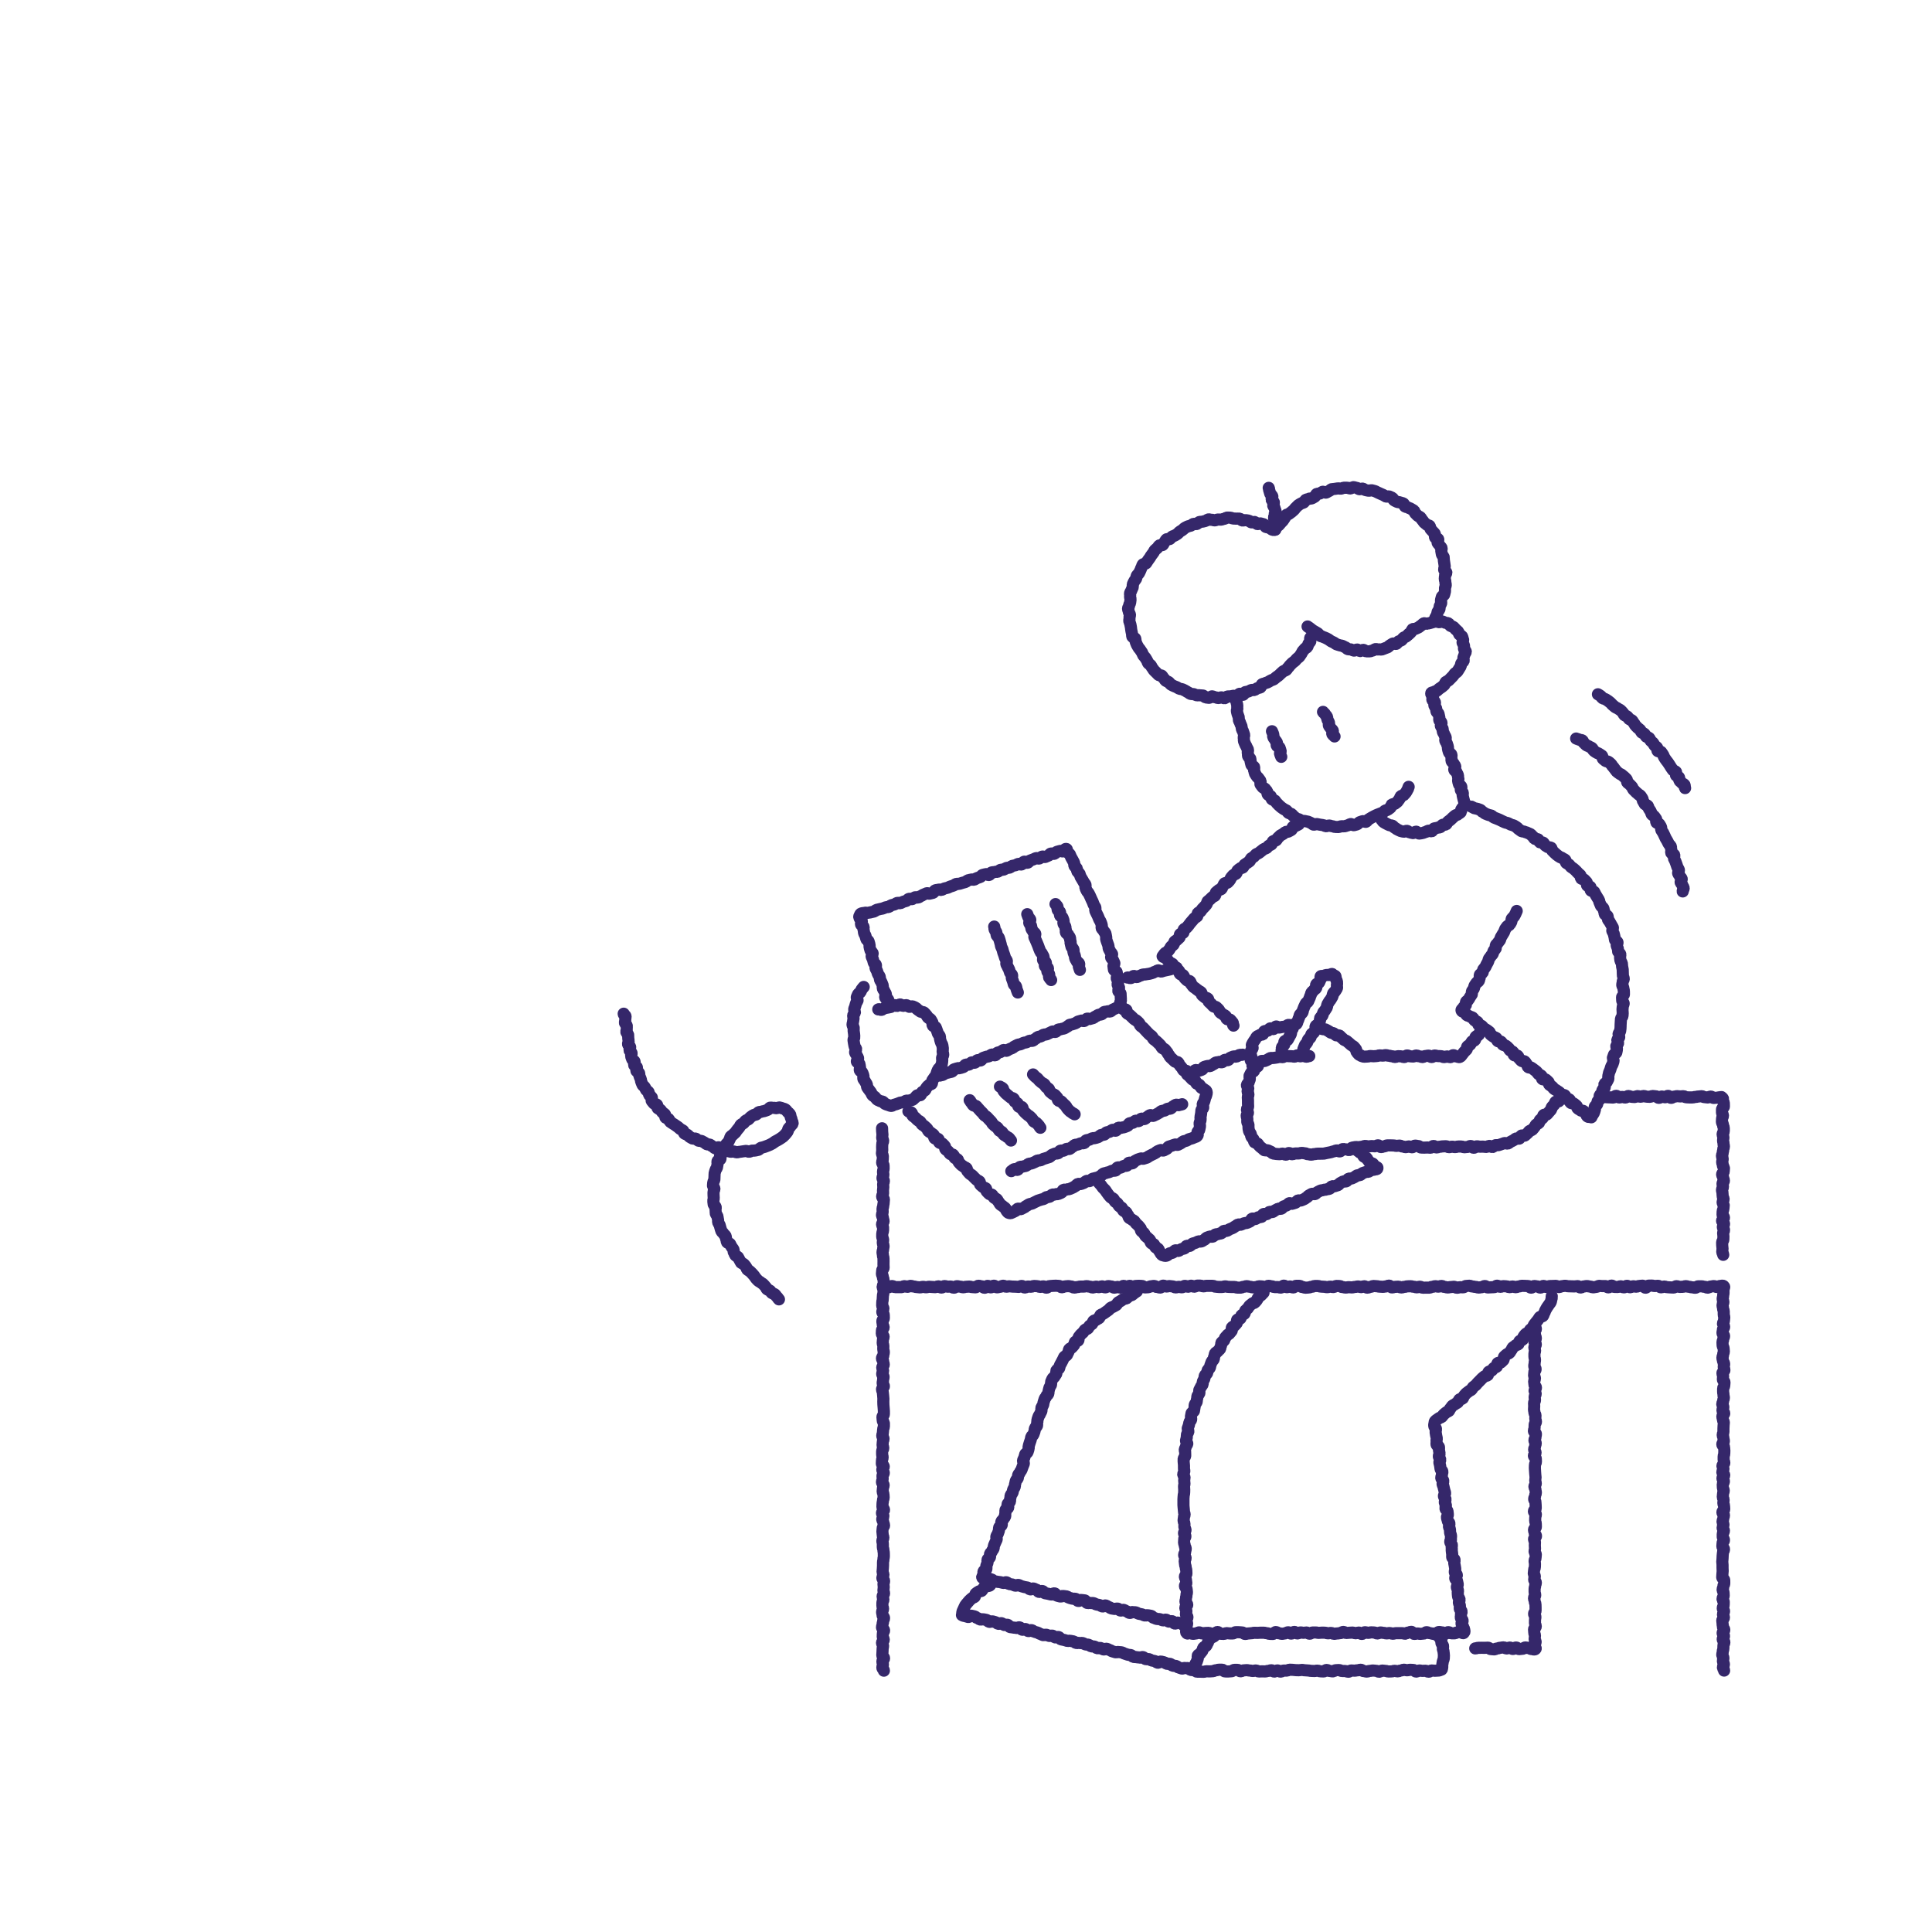 <?xml version="1.0" encoding="UTF-8"?>
<svg id="_иллюстрации" data-name="иллюстрации" xmlns="http://www.w3.org/2000/svg" width="450" height="450" viewBox="0 0 450 450">
  <defs>
    <style>
      .cls-1 {
        fill: none;
        stroke: #35276a;
        stroke-linecap: round;
        stroke-linejoin: round;
        stroke-width: 2.83px;
      }
    </style>
  </defs>
  <path class="cls-1" d="m298.51,244.65c.17-.32-.06-.44.11-.76s.32-.24.49-.55-.08-.46.09-.77.58-.1.75-.41.17-.32.34-.64.17-.31.35-.63-.06-.44.12-.75.19-.3.36-.62,0-.41.17-.73.59-.09.76-.4.08-.37.25-.68.09-.36.27-.68.05-.39.22-.7.4-.19.57-.51,0-.41.18-.73.11-.35.28-.67.14-.34.31-.66.39-.2.56-.52.12-.35.29-.67.09-.36.26-.68.06-.38.24-.7.35-.22.53-.54.37-.21.55-.53-.16-.5.02-.82.5-.15.67-.47.12-.35.3-.67c.11-.2-.07-.62.08-.77s.56,0,.75-.1.36-.16.58-.2.39,0,.6.01.53-.31.73-.23c0,0-.11.27-.11.27.24.1.62,0,.8.16s.09.59.21.8.19.42.23.66,0,.44-.04.69.13.54,0,.77c-.17.32-.2.3-.37.62s-.33.23-.5.55,0,.4-.17.72-.19.3-.36.62-.25.27-.42.58-.2.3-.37.62,0,.41-.16.73-.21.29-.38.61-.27.26-.44.58-.04.39-.21.7-.33.23-.5.55.07.45-.1.76-.1.36-.27.67-.5.14-.67.46.1.46-.07.78-.16.33-.33.65-.44.18-.61.5-.04.39-.21.71-.39.2-.56.52-.07.37-.24.69-.31.25-.48.57-.11.35-.28.67-.02.4-.19.72"/>
  <path class="cls-1" d="m304.95,245.98c-.35,0-.35.15-.69.15s-.35-.25-.69-.25-.35.16-.69.16-.35-.22-.69-.22-.35.29-.69.29-.35-.09-.69-.09-.35-.02-.69-.02-.35-.08-.7-.08-.35.31-.7.31-.35-.06-.7-.06c-.25,0-.46.13-.7.15s-.46.05-.7.1-.5-.04-.73.03-.4.27-.63.36-.43.19-.64.3-.62-.09-.82.04-.44.25-.63.41-.06.65-.23.83-.63.08-.78.27.02.62-.11.82-.56.22-.67.44-.23.44-.33.66.12.55.05.79-.19.44-.23.68-.41.43-.44.68.31.5.31.75c0,.35-.15.35-.15.71s.19.35.19.71-.14.35-.14.71.04.35.04.71,0,.35,0,.71.03.35.03.71-.27.35-.27.71.23.35.23.71-.29.35-.29.71.14.36.14.71,0,.36,0,.71c0,.25.25.47.27.71s-.03.49.01.72.06.48.13.71.27.41.37.63.07.49.19.71.32.37.45.57.11.52.27.71.55.14.73.32.24.44.43.59.35.33.56.46.35.37.56.48.56-.06.78.03.42.21.65.28.39.41.63.46.49.09.73.11.49.05.74.05c.37,0,.37-.13.73-.13s.37.24.74.24.37-.38.74-.38.37.28.74.28.37-.18.74-.18.37,0,.74,0,.37-.12.74-.12.37.08.74.08.37.22.74.22.37.09.74.09.37-.12.74-.12.37-.09.74-.09.37.01.75-.01.38.03.75-.02.36-.11.73-.16.36-.08.73-.14.36-.14.73-.2.35-.17.72-.23.42.28.79.22.3-.48.67-.54.4.13.77.07.41.21.78.15.3-.5.67-.56.37-.07.74-.13c.25-.04.52.06.76.03s.5-.07.74-.1.49-.17.74-.19.51.13.76.11.5-.07.75-.08.5.05.75.05.5-.23.75-.23c.36,0,.35.41.71.41s.36-.16.72-.16.36-.24.72-.23.36,0,.72,0,.36.02.72.02.36.09.72.09.36-.06.72-.06.36.22.72.22.36.14.72.14.36-.17.72-.17.36.19.72.2.36-.38.72-.38.36.08.72.09.36.35.72.35.36.02.72.02.36-.03.71-.03.36.05.71.05.36-.4.72-.4.36.34.72.34.36-.18.72-.17.36-.08.72-.08.36-.03.72-.03.36.21.72.21.36-.1.72-.1.36.08.72.08.36-.12.72-.12.36,0,.72,0,.36.16.72.16.36-.07.72-.07.36-.23.72-.22.36.41.72.41.36-.33.73-.33.36.08.73.08.36-.02.73-.01c.24,0,.48.08.73.07s.47-.22.71-.24.51.29.75.26.43-.38.67-.42.49.03.73-.02.45-.17.69-.23.45-.18.68-.25.57.18.8.11.4-.32.63-.41.42-.23.65-.33.38-.31.6-.42.6.11.81-.01.24-.55.45-.67.64.11.84-.03.35-.35.55-.49.31-.4.5-.55.5-.16.68-.32.3-.4.47-.57.24-.45.41-.62.49-.2.65-.39c.23-.26.03-.43.26-.69s.36-.14.58-.4.01-.45.24-.71.57.05.8-.2.22-.26.45-.52.23-.26.46-.52.04-.43.27-.69.25-.25.48-.5.08-.4.31-.65.59.06.82-.2.15-.33.39-.59"/>
  <path class="cls-1" d="m292.15,248.91c-.16-.32-.28-.18-.42-.6-.07-.19.15-.5.08-.76-.05-.21-.46-.37-.5-.62-.04-.22.18-.49.17-.74-.02-.23-.2-.46-.2-.7s.07-.47.1-.71.31-.41.37-.64-.25-.57-.16-.8.23-.43.35-.64.27-.4.42-.59c.14-.18.21-.46.38-.64.16-.17.46-.21.65-.37.18-.15.53-.05.74-.19.19-.13.17-.61.39-.73.2-.11.53,0,.75-.1.21-.09.33-.45.56-.54.22-.08.57.22.8.14.22-.07.34-.52.58-.58.22-.06.55.28.79.23.23-.05.45-.1.7-.14s.47-.03.71-.07c.23-.03.43-.37.67-.4s.49.13.73.11.46-.19.71-.2"/>
  <path class="cls-1" d="m307.38,239.5c.34.07.24.06.67.2.19.06.46,0,.71.09.2.07.39.24.62.34.2.08.37.29.59.39.2.09.47.06.69.17.2.1.34.34.55.45.2.11.57-.06.77.06s.32.37.52.5.33.34.53.48.45.17.64.31.36.3.54.45.35.32.52.47.43.23.6.39.3.37.46.54.08.56.24.74.31.34.46.52.47.16.61.35c.35.08.34.17.7.17s.36-.04.71-.04.36-.11.71-.11.36.05.71.05.36-.05.71-.05.36-.15.71-.15.36.05.71.05.36-.11.71-.11.36.14.71.14.36.11.72.11.36.18.71.18.36-.18.71-.18.36.03.71.03.35.17.71.17.35-.37.71-.37.36.2.71.2.36.04.71.04.36-.23.72-.23.36.19.71.19.36.16.71.16.36-.24.71-.24.36-.08.72-.08.36.32.72.32.36-.35.72-.35.36.13.72.13.36.02.72.02.36.22.72.22.36-.16.72-.16.36.17.72.17.36-.45.72-.45.36.29.72.29.47.26.8.11.32-.31.57-.59.21-.31.45-.58.29-.24.53-.52-.02-.5.23-.78.41-.14.65-.42.11-.39.36-.67.47-.08.71-.37-.03-.52.22-.8.44-.11.68-.4.11-.4.36-.68"/>
  <path class="cls-1" d="m342.75,187.9c.23.08.42.26.64.34s.49.07.71.15.46.15.68.24.36.41.58.5.4.3.62.39.45.18.67.27.49.08.71.17.37.36.59.45.45.16.67.26.45.18.66.27.43.22.64.32.44.2.65.3.49.08.71.19.42.23.64.33.49.1.7.21.41.26.62.37.33.4.54.51.39.29.59.41.53.04.74.16.48.13.68.25.46.17.66.29.34.37.54.5.27.47.48.59.57,0,.77.12.21.55.41.68.6-.03.8.1.24.49.44.63.41.25.6.39.58.02.77.16.16.58.35.72.32.36.51.51.35.32.54.47.4.27.58.42.5.15.68.31.44.23.62.38.11.59.29.75.46.21.63.37.29.39.46.55.44.24.61.41.37.31.53.48.33.35.49.53.38.3.54.48.05.6.2.78.6.12.75.31.35.34.5.53,0,.61.15.8.6.15.74.34-.03.62.11.81.64.14.78.33.2.45.33.65.24.42.37.62.25.41.38.61.09.51.21.71.18.45.29.66.4.32.52.53.1.49.21.7.07.5.17.71.54.27.64.49,0,.53.09.75.32.38.41.6.27.41.36.63.27.41.36.64-.19.58-.11.8.24.42.32.65.1.47.17.7.06.48.12.71.51.35.58.58-.23.56-.17.79.19.44.25.67.03.48.08.71.45.39.5.63-.1.51-.06.74.06.47.1.71.28.44.32.68.03.48.06.72.12.47.14.71,0,.48.02.72,0,.48.03.72.17.47.19.71-.27.5-.26.74-.09.48-.08.72.24.47.25.71.12.48.12.72.02.48.01.72-.43.47-.43.71.04.48.03.72.36.5.34.73-.2.47-.21.71-.04.48-.06.72.07.49.05.72-.03.48-.05.72-.32.45-.35.68-.02.48-.05.71-.01.48-.04.72.02.49-.02.72-.05.48-.09.71-.32.43-.36.66.19.52.15.76-.39.41-.44.64.22.53.17.77-.34.41-.4.65.2.54.14.77-.09.47-.14.7-.51.36-.57.59-.17.45-.23.68.21.55.14.78-.15.46-.22.68-.26.42-.33.65-.14.46-.21.69-.21.44-.28.67-.08.48-.16.71.06.53-.02.76-.24.43-.32.65-.49.33-.57.55.15.57.06.79-.42.35-.51.57-.07.49-.16.71-.4.35-.49.57c-.09.22.18.6.08.81-.1.23-.48.32-.57.53-.1.23-.02.52-.12.73-.1.23-.45.33-.54.53-.11.23.12.6.02.8-.11.23-.15.49-.25.68-.12.24-.29.43-.39.6-.21.4-.07.47-.4.35s-.43.07-.71-.16-.12-.42-.39-.65-.18-.34-.46-.57-.49.02-.76-.21-.32-.17-.6-.4-.08-.46-.36-.69-.28-.22-.55-.45-.49.03-.76-.2-.01-.54-.29-.77-.52.06-.79-.17,0-.55-.28-.78-.5.04-.78-.19-.22-.29-.5-.53-.32-.18-.6-.41-.34-.15-.62-.38-.21-.31-.48-.54-.32-.18-.59-.41-.04-.51-.31-.74-.26-.25-.53-.48-.56.1-.83-.13.01-.57-.26-.8-.37-.12-.64-.35-.18-.35-.45-.58-.3-.21-.57-.44-.3-.2-.58-.43-.52.05-.79-.18-.09-.46-.36-.69-.16-.36-.44-.6-.51.05-.79-.18-.23-.29-.5-.52-.11-.42-.39-.66-.55.09-.82-.14,0-.55-.28-.78-.39-.09-.66-.32-.14-.39-.41-.62-.28-.23-.55-.46-.45-.03-.72-.26-.11-.42-.39-.66-.51.05-.79-.18-.08-.47-.35-.7-.4-.08-.68-.32-.3-.2-.58-.43-.09-.45-.36-.69-.3-.2-.58-.44-.39-.1-.67-.33-.18-.35-.46-.58-.47,0-.75-.24-.04-.51-.32-.74-.39-.1-.66-.34-.14-.4-.41-.63-.42-.07-.7-.3-.42-.07-.7-.3-.17-.36-.45-.6-.52-.08-.72-.39.21-.41.41-.82c.09-.18.42-.28.54-.52.1-.19-.06-.54.06-.77.1-.2.46-.28.57-.5.1-.2.24-.4.35-.62.1-.2.29-.37.4-.59.11-.2-.04-.55.07-.76.11-.21.29-.38.4-.59s.09-.48.2-.7.28-.38.39-.59.45-.29.57-.5.1-.48.21-.69-.05-.56.06-.77.5-.27.62-.48.05-.51.16-.72.36-.34.47-.56.2-.43.31-.64.23-.41.34-.62.1-.49.21-.69.31-.37.42-.58.33-.36.45-.57.1-.49.22-.69.36-.35.47-.56-.06-.58.06-.79.37-.34.48-.55.32-.37.44-.58.13-.48.24-.69.25-.41.37-.62.26-.41.37-.61.14-.47.26-.68.29-.38.41-.59.52-.25.64-.45.24-.41.36-.62.01-.55.13-.76.4-.32.52-.52.22-.42.34-.62.16-.46.28-.66"/>
  <path class="cls-1" d="m328.1,183.27c-.17.32-.02.3-.27.68-.11.17-.2.41-.36.63-.13.18-.31.36-.47.56-.14.18-.56.14-.73.33-.15.17-.16.49-.33.67-.16.17-.26.42-.43.59-.17.16-.39.29-.57.46-.17.16-.57.07-.76.23s-.14.57-.34.72-.38.29-.58.44-.5.13-.7.27-.34.35-.55.48-.49.11-.7.23-.46.15-.67.27-.42.21-.64.32-.41.24-.63.34-.39.28-.62.38-.34.46-.57.54-.58-.21-.81-.13-.44.16-.68.23-.38.44-.62.5-.46.14-.7.19-.55-.3-.79-.26-.44.28-.68.31-.47.17-.71.2-.49,0-.73,0-.47.17-.71.18-.49-.03-.73-.02-.48-.16-.73-.17-.48-.15-.72-.16-.49.18-.73.16-.46-.24-.71-.26-.47-.07-.71-.1c-.24-.05-.46-.09-.69-.14s-.54.2-.77.14-.4-.34-.63-.41-.44-.21-.66-.28-.48-.07-.7-.15-.54.05-.76-.04-.42-.26-.63-.36-.51-.07-.72-.17-.32-.44-.53-.55-.32-.4-.53-.52-.48-.13-.68-.26-.28-.43-.48-.57-.45-.19-.64-.33-.4-.26-.58-.41-.36-.31-.53-.47-.33-.34-.5-.51-.27-.4-.43-.57-.55-.14-.71-.32-.12-.53-.27-.71-.52-.2-.67-.39-.05-.56-.19-.75-.31-.36-.44-.56-.52-.23-.64-.44-.3-.39-.42-.59.08-.6-.03-.81-.29-.38-.4-.59-.4-.33-.51-.55-.27-.4-.37-.62-.1-.48-.2-.7.09-.56,0-.78-.54-.3-.62-.52-.1-.48-.18-.7-.01-.5-.09-.73-.43-.36-.5-.59-.01-.5-.08-.73.11-.53.04-.76-.25-.43-.32-.66-.26-.43-.33-.66-.21-.44-.27-.67,0-.5-.06-.73.14-.53.09-.76-.17-.45-.22-.68-.25-.44-.3-.67-.06-.48-.12-.71-.23-.44-.28-.68-.25-.44-.3-.67,0-.49-.05-.72-.2-.45-.25-.68-.12-.46-.17-.69.15-.52.1-.75.02-.5-.03-.73-.11-.46-.16-.69-.22-.44-.28-.66"/>
  <path class="cls-1" d="m321.81,190.96c.28.23.12.28.49.54.17.12.39.22.63.36.19.12.42.2.65.32.2.11.51.03.74.14.21.1.33.4.57.5.22.09.39.31.63.4.22.08.43.24.67.32s.48.11.72.17.55-.24.79-.2.43.34.67.37.48.14.72.16.5-.33.74-.33.49.45.74.44.49-.09.73-.12.47-.19.71-.23.44-.25.68-.31.55.19.79.12.32-.55.55-.64.48-.06.71-.16.51-.04.73-.15.32-.42.53-.54.59.04.8-.1.26-.48.46-.63.38-.29.58-.44.34-.34.52-.5.36-.31.55-.48.53-.14.71-.32.42-.27.59-.46.06-.6.22-.78.29-.38.45-.57.29-.27.44-.47c-.02-.35-.18-.28-.28-.62s-.07-.35-.18-.69-.05-.35-.16-.69.1-.4,0-.74-.33-.27-.44-.61.21-.44.11-.78-.44-.24-.54-.57-.09-.35-.19-.68.13-.41.02-.75,0-.37-.1-.71-.19-.31-.3-.65-.41-.24-.52-.58.31-.47.21-.81-.26-.29-.37-.63-.36-.26-.47-.6.06-.39-.04-.73.09-.4-.01-.74-.46-.23-.57-.57-.1-.34-.2-.68.03-.38-.08-.72-.11-.34-.22-.67-.24-.3-.34-.64.17-.43.07-.77-.2-.31-.31-.65-.22-.3-.33-.64.03-.38-.07-.72-.29-.28-.4-.62.23-.45.13-.79-.39-.25-.49-.59.09-.4-.02-.74-.06-.36-.16-.7-.38-.26-.49-.6.03-.38-.08-.72-.28-.29-.39-.63.21-.44.11-.78-.49-.22-.59-.57.26-.46.15-.8-.43-.29-.42-.65.28-.15.66-.4c.17-.11.47-.11.69-.26.18-.13.34-.33.54-.48.18-.13.41-.24.6-.4.18-.14.35-.31.54-.47.18-.15.18-.52.36-.68s.47-.18.65-.35.33-.34.5-.51.34-.34.5-.51.28-.39.43-.58.44-.26.59-.45.26-.41.39-.61.26-.41.38-.62.08-.5.18-.72.45-.33.53-.56-.1-.54-.04-.77.19-.44.23-.68.31-.46.32-.7-.4-.48-.42-.72.05-.47,0-.7-.23-.41-.31-.64.19-.57.09-.8c-.1-.21-.12-.49-.24-.7-.12-.2-.47-.27-.62-.47-.13-.19-.15-.49-.31-.68s-.39-.32-.55-.49c-.18-.18-.32-.39-.5-.54-.19-.16-.5-.15-.7-.28-.21-.14-.29-.48-.5-.59-.22-.11-.52-.06-.74-.14s-.44-.24-.67-.29-.51.19-.75.17-.46-.2-.7-.2-.46.15-.7.19-.45.14-.68.19-.46.09-.69.16-.58-.17-.8-.07-.37.38-.58.48-.38.31-.58.43c-.22.13-.45.2-.65.32-.22.14-.61,0-.79.13-.22.16-.21.58-.37.71-.34.28-.28.21-.53.45"/>
  <path class="cls-1" d="m304.56,145.92c.26.25.25.13.6.43.15.13.35.28.57.45.17.14.42.2.63.36.18.14.41.23.61.37.19.13.28.42.48.56.19.13.48.12.69.25.2.12.46.15.67.27s.42.21.63.33.37.31.59.42.43.2.65.3.38.3.6.4.46.13.69.22.48.07.7.16.42.23.65.3.38.39.62.46.49.01.73.07.45.22.69.26.53-.28.77-.25.44.34.68.36.5-.29.74-.28.47.35.71.35.48,0,.73,0,.47-.16.71-.19.44-.29.68-.33.5.13.74.08.51.06.74,0,.45-.19.68-.26.45-.17.68-.26.36-.38.58-.48.4-.25.61-.36.62.16.83.04.31-.43.52-.55.48-.15.68-.28.27-.44.47-.58.47-.17.66-.32.35-.33.54-.49"/>
  <path class="cls-1" d="m334.08,144.52c.17-.32.07-.25.26-.67.08-.19.25-.38.35-.63.08-.2.07-.46.16-.71.08-.21.34-.37.42-.61.07-.22,0-.49.08-.73.07-.22.25-.42.32-.66.06-.23-.09-.51-.03-.75s.13-.45.18-.69.52-.38.57-.62.13-.47.17-.71-.03-.49,0-.73.16-.47.18-.71-.1-.49-.08-.74-.15-.49-.14-.73.05-.48.05-.72.31-.49.31-.73-.49-.46-.51-.7.16-.49.14-.73-.07-.48-.1-.72-.07-.48-.11-.72.01-.49-.04-.73-.35-.41-.41-.64-.07-.48-.14-.71.14-.55.06-.78-.37-.38-.46-.61-.34-.37-.45-.59.23-.64.12-.86-.62-.22-.73-.43.07-.6-.05-.81-.34-.36-.48-.56-.36-.34-.5-.54-.08-.55-.23-.74-.58-.15-.74-.34-.38-.3-.55-.48-.26-.41-.44-.58-.24-.44-.42-.61-.45-.21-.64-.38-.33-.35-.52-.51-.19-.54-.38-.69-.43-.23-.63-.38-.47-.18-.67-.32-.51-.1-.71-.23-.2-.59-.42-.72-.5-.11-.72-.23-.53-.04-.74-.15-.43-.21-.65-.32-.28-.51-.5-.62-.44-.2-.66-.3-.56.09-.78,0-.41-.27-.63-.36-.44-.21-.66-.29-.43-.22-.66-.3-.43-.26-.66-.32-.47-.12-.7-.18-.53.14-.76.09-.47-.1-.7-.14-.44-.31-.67-.34-.51.17-.74.14-.45-.31-.69-.33-.48-.14-.72-.15-.49.3-.73.3-.49-.18-.72-.17-.49-.01-.73,0-.47.18-.71.21-.5-.09-.74-.05-.48.06-.72.11-.49.03-.73.08-.4.39-.63.45-.42.25-.65.33-.59-.26-.82-.18-.4.31-.62.4-.52,0-.74.1-.28.56-.49.66-.41.24-.62.35-.54.01-.75.13-.5.12-.7.24-.27.48-.47.61-.5.12-.69.26-.42.25-.61.4-.33.37-.52.51-.29.41-.47.56-.36.32-.54.47-.4.28-.57.44c-.18.17-.55.13-.72.3-.18.17-.16.53-.32.7-.17.18-.26.42-.41.59-.17.19-.35.34-.5.52-.17.2-.32.38-.46.55-.17.21-.52.25-.64.41-.27.36.04.55-.31.63s-.31.1-.73-.09c-.18-.09-.35-.3-.6-.41-.2-.08-.47-.04-.71-.14-.21-.08-.29-.55-.53-.63-.22-.08-.46-.11-.7-.19-.22-.07-.56.21-.79.14-.22-.07-.37-.42-.61-.48s-.52.15-.76.09-.41-.36-.65-.41-.47-.07-.71-.11-.5.12-.74.08-.43-.4-.67-.43-.48.01-.73,0-.48-.01-.72-.03-.47-.19-.72-.2-.49-.01-.73-.01-.48.29-.72.3-.47.16-.71.17-.48-.04-.72-.02-.46.16-.7.19-.51-.17-.75-.13-.52-.14-.75-.09-.43.3-.67.35-.47.11-.7.17-.5.02-.73.09-.38.38-.61.46-.55-.1-.78-.02-.4.32-.62.41-.49.08-.71.18-.43.22-.65.33-.35.37-.56.49-.4.26-.61.38-.33.38-.53.51-.4.25-.6.38-.48.14-.68.28-.31.38-.5.53-.64-.04-.83.12-.24.47-.43.63-.21.48-.4.64-.66,0-.84.16-.28.41-.45.58-.39.3-.56.48-.22.46-.38.64-.28.4-.44.58-.23.43-.39.62-.28.39-.43.59-.25.41-.39.61-.65.13-.79.33-.16.48-.29.69-.16.47-.28.68-.21.44-.32.65-.38.35-.49.56-.08.5-.18.72-.34.38-.43.6-.23.43-.31.66.02.52-.05.75-.23.44-.29.67-.26.44-.31.67.05.51,0,.74.13.51.1.75-.06.47-.09.71-.23.46-.24.7-.25.48-.25.72.18.49.18.73.26.47.27.71-.14.49-.11.73-.08.5-.04.73.19.46.23.7.09.47.14.71.03.49.09.72.08.48.15.71.01.51.09.74.61.29.69.52,0,.51.1.73.17.45.27.67.25.41.36.63.33.37.44.58.28.39.4.59.16.46.29.66.33.35.47.55.24.42.38.61.15.49.3.68.41.28.57.47.22.45.38.62.25.43.42.6.34.35.52.51.33.36.51.52.6.04.78.2.25.46.44.6.28.43.48.58.48.16.68.3.3.43.5.56.44.22.64.34.47.16.68.27.42.25.63.36.51.05.73.15.43.22.65.31.41.29.63.37.4.32.63.39.51,0,.74.06.45.2.68.26.51-.06.75,0,.49.01.72.06.42.41.66.44.48.06.72.09.52-.36.76-.34.47.21.71.22.48.17.72.17.48-.15.72-.16.5.23.74.21.45-.39.69-.41.48,0,.72-.03.47-.1.71-.14.53.19.77.14.37-.53.6-.59.58.3.81.23.33-.57.55-.64.48-.05.71-.14.42-.23.64-.32c.22-.11.58.07.79-.04s.41-.27.62-.38.51-.09.72-.2.21-.63.42-.75.5-.11.7-.23.49-.13.69-.26.42-.24.62-.37.49-.14.69-.27.37-.33.56-.47.4-.29.59-.42.34-.37.53-.51.36-.34.54-.48.5-.15.69-.3.27-.44.46-.59.29-.4.47-.56.34-.35.51-.51c.18-.17.41-.27.58-.44.17-.18.32-.36.48-.54.17-.18.41-.29.56-.47.16-.19.26-.42.41-.6.15-.19.21-.45.35-.64.14-.2.34-.35.47-.55.14-.21.49-.27.61-.47.13-.21.15-.48.26-.69.12-.22.34-.38.44-.59s-.12-.59-.02-.81.45-.33.55-.54"/>
  <path class="cls-1" d="m295.51,113.63c.15.32,0,.28.16.7.07.19.12.42.2.67.07.21.41.35.48.6.06.21-.22.54-.16.78.05.22.46.37.52.61.05.22-.19.51-.15.75.04.23.31.42.34.66.03.23.18.45.21.69s-.24.5-.22.74-.14.47-.13.71.05.46.06.7.12.46.12.7-.12.46-.14.71.24.49.22.73"/>
  <path class="cls-1" d="m308.16,165.81c.13.32.36.23.49.55s.29.26.42.58,0,.38.14.7.18.3.32.63-.12.43.01.75.28.27.41.59.34.24.48.56-.24.48-.1.81.38.23.51.55"/>
  <path class="cls-1" d="m296.27,170.32c.13.32.13.32.27.65s-.09.42.05.74.25.28.38.6.28.26.42.59-.13.43,0,.76.51.17.65.49.08.35.22.67-.23.48-.09.8.12.33.26.66"/>
  <path class="cls-1" d="m302.51,192c-.2.13-.43.21-.63.34s-.5.11-.7.24-.19.59-.39.72-.42.23-.62.36-.56.02-.76.16-.38.3-.57.44-.44.21-.63.35-.33.37-.52.5-.25.47-.44.61-.53.08-.72.22-.17.57-.36.72-.46.18-.65.33-.31.37-.5.52-.5.13-.69.28-.38.29-.56.44-.38.3-.56.45-.48.17-.66.32-.31.38-.49.53-.43.24-.61.39-.2.5-.38.66-.4.27-.58.42-.42.24-.6.4-.21.48-.39.64-.55.11-.72.27-.37.31-.54.47-.15.53-.32.7-.49.18-.66.34-.3.37-.47.54-.19.49-.35.66-.32.35-.48.52-.61.07-.77.24-.19.48-.35.65-.19.47-.36.64-.55.13-.71.31-.38.29-.54.47-.07.58-.23.76-.49.19-.65.37-.35.32-.51.5-.39.29-.55.46-.12.53-.27.71-.31.36-.47.54-.34.33-.5.51-.27.4-.42.58-.47.22-.62.4-.03.6-.19.78-.46.23-.62.41-.31.36-.46.54-.31.36-.47.54-.27.39-.42.57-.31.36-.46.54-.49.21-.64.4,0,.62-.15.8-.58.14-.73.33,0,.61-.16.79-.37.31-.52.5-.45.25-.6.43-.11.53-.26.71-.41.28-.56.46-.22.44-.37.63-.3.37-.45.55-.5.21-.65.4-.34.49-.5.68c.17.32.48.07.74.32s.18.33.44.58.2.31.46.56.42.08.68.33.03.48.29.73.27.24.52.49.4.11.65.36.02.5.28.75.46.04.72.29.1.41.36.67.25.25.51.5.48.02.73.27.06.45.32.7.2.3.46.55.32.18.58.43.31.19.57.44.36.14.62.39.05.47.31.72.3.21.56.46.45.05.71.3,0,.51.26.76.28.23.54.49.23.28.49.53.48.02.74.27.25.25.51.5.09.42.35.68.35.16.61.42.37.14.63.39.06.46.32.71.55-.04.81.21.22.3.48.55-.01.54.25.79"/>
  <path class="cls-1" d="m204.57,235.11c.32-.18.43.24.85.07.19-.08.37-.28.64-.37.21-.07.47-.05.72-.12.22-.06.46-.1.71-.15.23-.05.41-.43.66-.46.24-.03.51.25.76.23s.47-.36.72-.36.48.33.72.34.51-.2.76-.17.43.32.67.38.56-.17.79-.09.46.21.68.31.36.38.57.5.4.27.6.41.59.03.79.19.33.38.51.55.25.44.42.62.46.25.62.45.24.44.38.64-.01.59.12.8.58.22.7.44.15.47.26.7.14.47.24.7.34.39.43.62,0,.52.08.75.14.46.2.69.29.44.32.68.09.49.11.73-.04.49-.04.74.14.5.13.74-.23.47-.26.72.08.51.03.75-.05.5-.11.73-.26.44-.33.67-.44.35-.53.58-.17.44-.27.66-.1.48-.22.69-.3.38-.43.58-.27.39-.4.59,0,.6-.15.79-.57.15-.73.34-.31.35-.48.53-.19.49-.37.66-.44.23-.63.38-.18.57-.38.71-.61-.04-.82.09-.3.44-.51.56-.36.37-.57.48-.51.05-.74.15-.53-.03-.76.06-.42.24-.65.32-.48.05-.72.12-.44.21-.67.27-.45.17-.68.2-.49.3-.72.29-.49-.16-.72-.21-.46-.17-.69-.25-.33-.41-.54-.52-.52-.04-.72-.18-.47-.18-.65-.34-.3-.39-.47-.56-.44-.25-.6-.44-.2-.46-.34-.66-.29-.38-.43-.58-.31-.38-.43-.59-.01-.54-.13-.75-.27-.39-.37-.61-.3-.39-.4-.61.09-.55,0-.77-.17-.44-.25-.67-.5-.33-.58-.55.12-.54.05-.76-.07-.47-.14-.7-.54-.35-.6-.58.33-.57.28-.8-.26-.43-.31-.66-.34-.42-.38-.66.27-.53.24-.77-.34-.43-.37-.67-.1-.47-.13-.71-.09-.48-.11-.71.2-.5.18-.74-.04-.48-.05-.71-.09-.48-.1-.71.02-.48.01-.72-.27-.48-.27-.72.11-.48.12-.72.1-.48.11-.72-.1-.5-.08-.73.37-.45.4-.68-.2-.51-.16-.75.19-.46.23-.69.14-.46.19-.69.28-.42.35-.65-.24-.58-.16-.8.2-.45.29-.67.46-.32.56-.53.18-.43.3-.63.31-.35.45-.54"/>
  <path class="cls-1" d="m206.72,233.68c-.11-.34.27-.47.16-.81s-.58-.19-.69-.53.25-.46.14-.8-.2-.31-.32-.65-.26-.29-.37-.63.07-.4-.04-.74-.15-.33-.26-.67-.25-.3-.36-.64.03-.39-.08-.73-.29-.28-.4-.62-.11-.34-.22-.68-.21-.3-.33-.64.17-.43.06-.77-.38-.25-.5-.59-.07-.36-.18-.7-.18-.32-.29-.66.31-.48.2-.82-.36-.26-.47-.6-.09-.35-.2-.69.05-.4-.06-.74-.08-.35-.2-.69-.4-.24-.52-.59-.09-.35-.2-.69-.2-.31-.31-.66-.01-.38-.13-.72.09-.41-.03-.75-.46-.23-.57-.57.28-.48.17-.82-.37-.26-.48-.6-.17-.3-.01-.62.11-.41.46-.52.37-.02.72-.13.41.1.75,0,.36-.03.71-.14.36-.05.7-.16.28-.29.63-.39.36-.06.7-.17.36-.04.71-.15.33-.15.67-.26.38,0,.72-.11.29-.28.63-.39.36-.07.7-.18.3-.24.65-.35.43.15.77.04.31-.21.66-.32.35-.09.69-.2.26-.36.61-.47.43.16.77.05.28-.3.62-.41.42.14.77.04.3-.24.64-.35.3-.23.65-.34.32-.17.66-.28.43.17.77.06.36-.06.7-.17.23-.48.57-.59.37-.04.71-.15.42.14.77.03.31-.2.66-.31.36-.06.71-.17.32-.18.67-.29.34-.12.69-.22.29-.26.64-.37.4.07.74-.04.34-.11.69-.22.35-.08.7-.19.29-.29.63-.4.36-.06.7-.17.42.12.76,0,.3-.24.65-.35.34-.13.69-.24.26-.38.6-.49.36-.07.7-.18.47.29.82.18.23-.47.58-.58.38,0,.72-.11.39.03.73-.08.28-.31.63-.42.4.05.74-.06.29-.27.64-.38.39.03.73-.08.28-.29.63-.4.36-.04.71-.15.32-.19.66-.3.45.22.8.11.22-.52.56-.63.49.34.83.23.25-.4.6-.51.34-.14.68-.25.32-.18.67-.29.43.17.78.06.28-.31.63-.42.44.17.78.06.33-.18.67-.29.26-.38.61-.49.43.16.78.05.27-.34.62-.45.36-.09.7-.2.45.19.79.08.26-.56.63-.56.08.37.32.77c.1.17.44.26.58.5.11.19.15.44.28.66.11.19.23.4.35.63.11.2.22.41.34.64.11.2,0,.54.11.76.11.21.39.33.51.55.11.21.04.51.16.73s.4.33.51.55.12.47.23.69.26.4.37.62.26.41.36.63.31.38.41.6-.08.57.02.79.2.43.3.65.34.37.44.59.22.43.32.65.19.43.29.66.21.43.31.65.16.45.25.67.28.4.37.62-.08.55,0,.77.21.43.3.65.23.42.32.65.19.44.27.67.27.41.35.64.16.45.25.68-.09.54-.01.77.36.38.44.61.35.39.43.62.08.48.16.71-.04.52.04.74.16.45.23.68.18.45.25.68.03.49.1.72.26.43.32.66.38.39.45.62-.28.58-.22.81.39.39.46.63.23.44.29.67-.26.56-.2.8.04.48.1.72.59.36.64.59.06.48.11.72-.13.52-.08.76.29.43.34.67-.2.53-.15.77.29.44.34.68-.22.53-.18.77.5.41.53.65,0,.49.04.73,0,.49.04.73-.2.51-.17.75.15.29.18.53c-.28.22-.25.18-.58.3s-.3.22-.63.35-.32.18-.65.3-.26.32-.6.44-.43-.13-.77,0-.38.02-.71.15-.24.39-.57.52-.38,0-.72.13-.3.22-.64.34-.28.28-.61.4-.36.07-.69.2-.44-.16-.78-.03-.24.37-.57.5-.45-.18-.78-.05-.36.07-.69.2-.28.27-.61.39-.34.1-.68.23-.37.03-.7.16-.26.33-.59.45-.3.22-.63.35-.37.04-.7.17-.38,0-.72.13-.24.38-.58.51-.45-.18-.79-.05-.31.19-.65.32-.31.18-.65.31-.4-.03-.73.1-.3.23-.63.36-.36.05-.7.18-.27.3-.6.43-.27.3-.61.43-.42-.11-.76.02-.31.19-.65.32-.38.02-.71.15-.32.17-.66.3-.37.03-.71.16-.31.19-.65.32-.27.29-.61.42-.33.15-.67.27-.3.23-.63.36-.49-.27-.82-.14-.27.31-.6.44-.38.02-.71.15-.2.48-.54.6-.48-.27-.82-.14-.29.24-.63.37-.37.04-.71.16-.34.11-.68.24-.22.45-.55.58-.45-.17-.79-.04-.22.44-.56.56-.45-.17-.79-.04-.25.36-.59.49-.42-.1-.76.03-.23.42-.57.55-.35.09-.69.22-.41-.05-.74.08-.35.1-.69.22-.22.43-.56.55-.37.05-.71.18-.39,0-.73.13-.28.29-.62.42-.37.05-.71.18"/>
  <path class="cls-1" d="m261.14,234.36c.25.26.13.38.38.63s.54-.03.8.22-.06.56.19.81.38.13.63.38.27.24.52.49.26.25.51.5.38.13.63.39.26.25.51.51.1.41.35.66.33.18.58.43.24.27.49.52.24.27.49.53.25.26.5.51.32.18.58.44.12.38.37.64.32.19.58.44.28.23.53.49.25.25.51.51.14.37.39.62.41.1.66.36.2.3.45.56.14.37.39.62.14.36.4.62.27.24.53.49.26.25.52.5.53-.01.78.24.12.39.37.65.22.29.47.55.15.36.4.62.56-.04.81.21-.05.55.21.81.24.27.49.52.24.27.49.53.45.06.71.32.08.43.33.69.45.07.7.33.14.38.39.64.4.11.66.37.49.2.59.55,0,.45-.07.81-.2.34-.27.7-.11.36-.18.72-.3.32-.37.69.18.41.11.78-.35.31-.42.68,0,.38-.07.75-.06.37-.13.73.07.39,0,.76-.14.35-.21.71.14.41.07.77-.08.37-.15.73-.37.31-.44.68.22.44,0,.74-.27.22-.6.35-.32.15-.65.28-.36.07-.69.2-.3.22-.63.35-.37.03-.7.16-.26.31-.59.45-.31.2-.64.33-.45-.15-.78-.02-.35.1-.68.24-.36.08-.69.22-.21.42-.55.56-.31.19-.64.33-.47-.21-.8-.07-.33.14-.66.28-.26.32-.59.45-.31.18-.64.31-.31.19-.64.33-.29.24-.62.38-.35.08-.68.22-.44-.13-.77,0-.35.09-.68.23-.31.19-.64.33-.23.39-.56.53-.49-.25-.82-.12-.17.54-.5.68-.42-.07-.75.07-.3.22-.63.36-.44-.14-.78,0-.15.57-.49.71-.43-.11-.76.03-.32.16-.65.3-.36.06-.69.19-.37.05-.7.19-.25.33-.58.47-.26.32-.59.46-.4-.04-.74.1-.36.07-.69.21-.25.35-.58.48-.44-.13-.77,0-.27.29-.6.43-.34.13-.67.26-.44-.12-.77.02-.24.36-.57.5-.3.22-.63.35-.33.15-.66.29-.38,0-.72.14-.41-.06-.74.08-.18.51-.51.65-.32.15-.66.29-.4-.04-.74.1-.41-.05-.74.09-.25.33-.59.47-.4-.03-.73.1-.28.27-.61.4-.37.06-.7.19-.36.08-.69.22-.31.19-.65.32-.31.19-.64.33-.37.05-.71.19-.3.22-.63.36-.27.29-.61.42-.31.19-.64.33-.47-.2-.81-.06-.23.39-.57.53-.32.18-.66.32-.37.23-.72.15-.33-.18-.58-.44-.09-.42-.34-.68-.32-.19-.57-.45-.35-.16-.61-.42-.15-.36-.4-.62-.16-.35-.41-.61-.41-.11-.66-.37-.15-.36-.4-.62-.5-.02-.75-.28-.25-.26-.51-.52-.01-.5-.26-.75-.44-.08-.69-.33-.29-.22-.55-.48.02-.53-.23-.79-.4-.12-.65-.37-.27-.25-.52-.5-.25-.27-.5-.52-.35-.16-.61-.42-.22-.29-.48-.55-.03-.48-.28-.74-.42-.1-.67-.36-.33-.18-.58-.44-.24-.27-.5-.53-.06-.45-.31-.71-.41-.1-.67-.36-.08-.43-.33-.69-.52,0-.77-.26-.17-.34-.42-.59-.33-.18-.59-.44.03-.53-.23-.79-.25-.27-.5-.52-.49-.03-.75-.29.04-.55-.22-.8-.6.08-.86-.18.02-.53-.23-.79-.32-.19-.58-.45-.37-.15-.62-.41-.11-.4-.37-.66-.28-.23-.53-.49-.36-.16-.61-.42-.15-.37-.4-.63-.39-.13-.64-.39-.26-.26-.51-.52-.33-.19-.59-.45-.04-.47-.3-.74-.46-.06-.72-.33"/>
  <path class="cls-1" d="m275.35,257.2c-.34.13-.37.06-.7.19s-.46-.18-.8-.05-.3.23-.63.37-.24.36-.58.5-.41-.07-.75.07-.29.26-.62.39-.39-.02-.73.12-.27.3-.6.44-.3.21-.64.35-.32.17-.65.31-.49-.27-.83-.13-.28.28-.61.41-.26.33-.59.46-.46-.18-.8-.05-.23.4-.56.53-.46-.18-.8-.05-.26.33-.59.46-.4-.04-.74.1-.19.5-.53.63-.34.13-.68.26-.37.04-.71.17-.44-.12-.77.02-.19.5-.52.64-.5-.29-.84-.16-.28.28-.61.42-.38.02-.72.15-.23.4-.57.53-.41-.04-.74.09-.26.32-.6.46-.35.1-.69.23-.41-.05-.75.08-.32.17-.66.31-.38.02-.72.15-.18.51-.52.65-.43-.09-.76.05-.34.14-.67.27-.4-.02-.73.12-.26.33-.59.46-.27.31-.6.45-.43-.11-.77.02-.28.26-.62.39-.44-.12-.77.01-.2.46-.54.6-.41-.05-.75.09-.33.15-.67.28-.25.36-.58.5-.36.08-.69.22-.36.08-.7.21-.32.19-.66.32-.41-.05-.75.08-.3.22-.64.35-.33.15-.67.29-.39,0-.73.13-.27.31-.61.44-.37.05-.71.18-.4-.03-.74.11-.19.52-.53.65-.5-.27-.84-.13-.27.3-.62.44"/>
  <path class="cls-1" d="m225.86,256.26c.25.25.15.34.4.59s.17.32.42.57.49,0,.74.25.21.28.46.53.22.28.47.53.25.25.5.5.19.31.44.55.34.16.59.41.23.27.48.52.24.26.49.51.15.35.4.6.27.23.52.47.35.15.6.4.12.38.37.64.41.09.66.35.14.36.4.61.36.15.61.4.36.15.61.4.19.31.45.56"/>
  <path class="cls-1" d="m232.91,253.1c.25.25.37.12.62.37s.03.46.28.71.22.28.47.53.29.21.54.46.3.2.55.45.46.03.71.28.04.46.29.71.38.12.63.37,0,.5.25.75.58-.08.83.17,0,.51.24.76.22.28.47.52.27.22.52.47.33.17.58.42.25.25.5.5.13.37.38.63.39.11.65.36.24.26.49.52.16.35.41.6"/>
  <path class="cls-1" d="m240.62,250.26c.25.25.24.26.48.51s.32.18.56.43.21.29.46.53.28.21.53.46.38.12.63.37.12.38.37.63.35.15.6.39.05.44.3.69.29.21.54.46.4.1.65.35.22.28.47.53.05.45.29.7.48.02.72.27.24.27.49.52.27.23.52.48.13.37.38.62.24.26.49.52.32.19.57.44.38.13.63.38"/>
  <path class="cls-1" d="m245.85,210.58c.12.33.33.26.46.59s-.07.4.05.74.43.22.55.55-.12.42,0,.75.45.21.57.54.12.33.24.66-.13.42,0,.75.27.28.39.61,0,.38.12.71-.07.4.06.73.42.22.54.56.25.28.37.62,0,.38.12.72-.04.39.08.73.06.36.18.69.31.26.44.6-.08.41.04.74.14.33.26.66.01.37.13.71.21.3.33.64.44.22.56.56-.16.44-.04.78.11.34.23.68"/>
  <path class="cls-1" d="m239.27,212.93c.12.33.12.33.24.67s.33.26.45.59-.33.5-.21.83.28.27.4.6-.02.38.1.71.25.28.37.61.39.23.51.56-.31.49-.18.82.17.31.3.65.16.32.28.65.15.32.27.65.12.33.24.67.15.32.27.66.3.27.42.6.21.3.33.64-.22.46-.1.8.5.19.63.53-.33.5-.21.83.58.17.7.5-.25.47-.12.8.29.28.41.61-.12.42,0,.76.34.26.46.6"/>
  <path class="cls-1" d="m231.57,215.82c.12.33,0,.38.11.71s.26.28.38.61-.02.38.1.71.36.24.48.57.1.34.22.67.06.35.18.68.04.36.16.69.17.32.29.65.06.36.18.69.12.33.24.66.09.34.21.68.26.28.38.62-.21.45-.09.79.19.31.31.64.2.31.32.64.1.34.22.68.33.26.46.59-.15.43-.03.77.12.33.25.67.07.36.19.69.41.23.53.57.04.37.16.7.12.34.25.67"/>
  <path class="cls-1" d="m315.68,267.45c.25.23.2.29.45.52s.3.18.55.42.44.02.69.25,0,.49.26.73.39.08.65.32.14.35.39.59.17.32.42.56.47,0,.72.24.14.35.4.59.69.08.62.42-.35.21-.68.34-.42-.08-.75.06-.27.28-.6.41-.4-.04-.73.1-.34.1-.67.23-.25.31-.58.45-.4-.04-.73.09-.27.27-.6.41-.31.17-.64.3-.41-.06-.74.08-.2.45-.53.59-.42-.09-.75.05-.3.2-.63.34-.23.37-.56.5-.35.09-.68.23-.41-.07-.74.07-.22.4-.55.54-.38.03-.71.16-.39,0-.72.13-.38.02-.71.16-.31.18-.64.32-.25.32-.58.46-.45-.16-.78-.02-.3.21-.63.34-.24.36-.57.5-.28.25-.61.39-.33.14-.66.28-.43-.1-.76.03-.23.38-.56.51-.35.08-.68.22-.48-.23-.81-.09-.24.35-.57.49-.35.1-.68.23-.23.39-.56.53-.43-.1-.76.04-.31.2-.64.33-.28.27-.61.4-.44-.12-.77.01-.25.34-.58.48-.44-.14-.78,0-.17.53-.5.66-.41-.05-.74.09-.28.25-.62.39-.47-.21-.8-.07-.17.52-.5.66-.32.16-.65.3-.39-.01-.73.12-.33.15-.66.29-.44-.12-.77.02-.28.26-.61.4-.28.25-.62.39-.33.13-.67.27-.29.23-.63.37-.42-.09-.76.05-.23.38-.56.52-.37.03-.7.17-.38,0-.71.14-.25.33-.58.47-.43-.11-.76.02-.34.11-.67.25-.24.36-.57.5-.3.21-.63.35-.43-.1-.76.03-.32.17-.65.3-.37.06-.7.2-.24.36-.57.5-.44-.11-.77.02-.21.45-.54.59-.37.04-.71.18-.29.24-.62.38-.48-.23-.82-.09-.23.38-.57.52-.38.03-.72.16-.25.35-.59.48-.37.12-.72.04-.4-.06-.63-.33-.16-.33-.39-.6-.1-.38-.34-.65-.4-.12-.64-.38-.1-.38-.34-.65-.45-.08-.68-.34-.04-.44-.27-.71-.29-.22-.52-.48-.31-.2-.54-.47-.1-.39-.34-.65-.34-.17-.58-.44,0-.47-.24-.73-.21-.28-.45-.55-.28-.22-.52-.48-.19-.31-.42-.57-.39-.13-.62-.4-.4-.12-.63-.39-.05-.43-.29-.7-.16-.33-.4-.6-.42-.1-.65-.37-.1-.38-.34-.65-.39-.13-.63-.4-.13-.36-.37-.62-.35-.17-.59-.43-.12-.36-.36-.63-.43-.1-.66-.36-.22-.28-.46-.55-.19-.31-.42-.58-.17-.32-.41-.59-.27-.24-.51-.51-.19-.32-.43-.59-.24-.27-.48-.54"/>
  <path class="cls-1" d="m274.06,225.4c-.36.08-.39-.1-.75-.03s-.31.31-.66.39-.35.08-.71.16-.36.08-.71.15-.34.13-.7.21-.45-.34-.8-.26-.32.23-.68.31-.33.22-.68.3-.35.12-.71.19-.37.03-.72.11-.38,0-.73.07-.33.19-.69.26-.33.23-.68.31-.44-.32-.8-.24-.29.41-.65.48-.42-.2-.78-.12"/>
  <path class="cls-1" d="m276.5,250.23c.34-.12.3-.21.64-.34s.43.13.76.01.19-.53.53-.65.48.27.82.15.34-.12.68-.24.2-.51.54-.64.35-.09.69-.21.42.1.76-.03.3-.23.64-.35.27-.31.61-.43.38-.02.72-.14.44.16.78.04.24-.4.58-.52.44.16.78.04.23-.44.56-.56.33-.15.67-.27.42.11.77-.01.31-.23.65-.35.4.05.75-.07"/>
  <path class="cls-1" d="m294.3,301.09c-.32.31-.3.33-.62.65-.17.17-.41.26-.58.43s-.19.48-.35.66-.31.36-.47.54-.55.14-.71.32-.39.29-.55.47-.25.42-.4.6-.39.3-.54.48-.07.57-.22.75-.53.18-.68.37-.1.53-.25.72-.6.14-.75.32.01.61-.13.8-.33.35-.47.54-.48.24-.62.43.05.62-.09.81-.31.36-.44.56-.45.27-.58.47-.35.34-.48.54-.14.48-.27.68-.45.28-.58.49-.01.55-.14.76-.09.5-.21.71-.39.32-.51.53-.5.27-.62.48-.1.49-.21.7-.04.52-.15.73-.36.35-.46.57-.15.46-.25.67-.08.49-.18.71-.39.35-.49.56-.05.5-.15.72-.43.33-.52.55-.03.51-.12.73-.24.42-.33.64,0,.51-.1.73-.33.38-.41.61-.24.42-.32.64.08.53,0,.76-.34.39-.42.61-.03.49-.11.72-.04.49-.11.71-.35.39-.42.62,0,.49-.07.72-.05.48-.12.71-.51.36-.57.59-.07.48-.13.71.1.51.04.75-.35.41-.4.64-.09.47-.14.7-.2.45-.25.68.18.52.14.76-.27.44-.32.67-.02.48-.05.72-.13.46-.17.7.33.53.29.76-.3.44-.33.68-.23.45-.25.69.13.49.1.73.02.48,0,.72-.34.45-.36.69.01.48,0,.72.08.48.07.72.02.48,0,.72.09.48.08.72-.24.47-.25.71.3.48.3.72-.08.48-.08.72.06.48.06.72c0,.36-.1.36-.09.72s.03.36.04.72-.02.36-.02.72-.11.36-.11.72-.06.36-.05.72,0,.36,0,.72,0,.36,0,.72.05.36.06.72.06.36.06.72.14.36.15.72-.18.37-.17.73-.07.36-.06.72.19.36.19.72-.02.36-.01.72.25.36.26.72-.35.37-.35.73.31.36.32.72-.28.37-.27.73-.05.36-.04.73.16.36.16.72.23.36.23.72-.12.36-.12.73-.25.37-.25.73.33.36.34.72-.22.37-.21.73.07.36.08.73.16.36.16.72.12.36.13.72.02.36.03.73-.35.37-.35.73.23.36.24.72.08.36.09.72-.33.37-.32.73.38.36.39.72.06.36.07.72-.12.36-.11.73-.12.37-.11.73-.13.37-.12.73.4.36.41.72-.44.37-.44.74.23.36.24.73-.1.37-.1.73.34.36.35.72-.42.37-.41.74.33.36.34.72-.19.37-.19.74-.01.37,0,.73-.17.5.09.76.38-.03.74-.03.36.2.72.2.36-.09.72-.09.36-.25.72-.25.36.26.72.26.36-.11.72-.11.36-.03.71-.03.36.18.71.18.36.01.71.01.36-.39.71-.39.36.41.71.41.36.03.71.03.36-.18.71-.18.36.07.71.07.36,0,.71,0,.36-.29.72-.29.36.01.72.01.36.05.72.05.36.35.72.35.36-.11.72-.11.36-.06.72-.06.36-.1.72-.1.36.02.72.02.36-.04.72-.04.36,0,.71,0,.36.11.71.11.36.16.71.16.36.02.71.02.36-.44.71-.44.36.28.71.28.36.13.71.13.36-.1.72-.1.36-.26.72-.26.36.31.72.31.36-.39.72-.39.36.35.72.35.36-.23.71-.23.36.08.71.08.36-.07.71-.07.36.28.71.28.36-.28.71-.28.36,0,.71,0,.36.09.71.09.36-.05.71-.05.36.01.71.01.36.14.71.14.36-.08.71-.08.36.2.72.2.36-.08.72-.08.36-.08.72-.08.36-.28.72-.28.36.25.72.25.36-.06.72-.06.36-.04.72-.04.36.16.72.16.36-.16.72-.16.36.32.72.32.36-.4.72-.4.36.15.72.15.36-.12.72-.12.36.03.72.03.36.23.72.23.36-.23.72-.23.36.09.72.09.36.12.72.12.36-.08.72-.08.36.16.72.16.36-.13.72-.13.36,0,.72,0,.36,0,.72,0,.36.12.72.12.36-.26.71-.26.36-.17.71-.17.36.48.72.48.36-.09.72-.09.36.08.72.08.36-.07.72-.07.36-.32.72-.32.36.23.72.23.36.11.72.11.36-.07.72-.07.36-.31.72-.31.36.09.72.09.36.33.72.33.36-.39.72-.39.36.27.72.27.36,0,.72,0,.36-.23.72-.23.36-.03.73-.03.48.42.72.14.14-.37.09-.73-.21-.33-.26-.69-.31-.32-.36-.67.29-.4.24-.75-.35-.31-.4-.66.07-.37.02-.72.19-.39.14-.74-.37-.31-.41-.66.07-.37.02-.72-.18-.34-.23-.69.2-.39.15-.74-.29-.32-.34-.68-.02-.36-.07-.71.09-.37.04-.73-.19-.33-.24-.69.24-.39.19-.75-.1-.35-.15-.7-.38-.31-.43-.66.42-.42.37-.77-.42-.3-.47-.65.16-.38.11-.73-.06-.35-.11-.7-.08-.35-.13-.7.12-.38.07-.73-.49-.29-.54-.64.04-.37-.01-.72-.04-.36-.09-.71.03-.37-.02-.72.07-.37.02-.73-.31-.32-.36-.67.22-.39.17-.75.04-.37,0-.72-.15-.34-.2-.69,0-.36-.04-.72-.18-.34-.23-.69.15-.38.1-.73-.34-.31-.39-.67-.12-.34-.17-.7.25-.4.2-.75-.03-.36-.08-.71-.42-.3-.47-.66.15-.38.1-.74-.21-.33-.26-.69.21-.39.16-.75-.31-.32-.36-.67.32-.41.27-.76-.14-.34-.19-.7-.12-.35-.16-.7-.19-.34-.24-.69.2-.39.16-.75-.42-.3-.46-.65.19-.39.14-.74.16-.38.11-.74-.37-.31-.42-.67-.05-.36-.1-.71-.11-.35-.16-.7.23-.39.18-.75-.27-.32-.32-.68.21-.39.16-.75-.07-.35-.12-.71.03-.37-.01-.72-.51-.29-.56-.65.05-.37,0-.73.09-.38.04-.73-.1-.35-.15-.7-.06-.36-.11-.71.13-.38.08-.74-.34-.32-.39-.68.03-.38.07-.74.05-.33.4-.64c.15-.13.38-.23.59-.42.16-.14.48-.15.68-.32.17-.15.27-.4.46-.57.17-.15.36-.3.55-.47.17-.15.46-.19.65-.35.17-.16.19-.49.38-.65.17-.16.27-.41.45-.57s.45-.21.63-.38.44-.22.62-.39.18-.5.36-.67.59-.07.77-.23.17-.52.35-.69.31-.37.49-.54.4-.27.58-.44.44-.23.62-.39.24-.45.41-.62.41-.26.58-.43.3-.38.47-.55.34-.34.51-.51.32-.35.5-.52.37-.3.55-.47.58-.09.76-.25.06-.63.23-.8.54-.13.72-.3.28-.41.45-.58.53-.15.71-.32.04-.65.21-.82.64-.04.81-.22.35-.34.52-.51.04-.64.21-.81.37-.32.54-.49.5-.19.67-.36.26-.43.42-.6.19-.49.36-.66.42-.27.58-.45.55-.15.72-.32.12-.56.28-.73.55-.15.72-.33.08-.59.24-.76.3-.38.46-.56.51-.2.67-.38.24-.44.39-.62.45-.25.61-.43.13-.53.28-.71.3-.38.45-.57.31-.38.46-.57.25-.42.4-.61.64-.14.78-.33.16-.49.3-.68c.14-.2.16-.49.29-.68.14-.21.23-.43.36-.63.13-.21.3-.39.41-.59.12-.22.32-.39.42-.6.11-.23.11-.49.19-.7.1-.24.02-.5.07-.71"/>
  <path class="cls-1" d="m264.79,300.77s0,.02,0,.02c-.21.11-.39.29-.6.41s-.36.34-.57.45-.49.1-.7.22-.31.41-.52.53-.53.06-.73.18-.39.28-.59.41-.42.23-.62.36-.26.47-.45.61-.43.22-.62.36-.49.15-.68.29-.31.38-.5.52-.4.27-.59.42-.4.26-.59.42-.5.16-.68.31-.16.55-.33.71-.44.22-.62.39-.53.14-.7.31-.16.53-.33.69-.42.26-.59.43-.22.45-.39.62-.54.15-.7.33-.26.42-.42.59-.38.31-.54.49-.3.38-.45.57.01.63-.14.82-.59.14-.74.33-.09.53-.23.72-.32.35-.47.55-.51.22-.65.42-.09.52-.23.72-.19.45-.32.65-.5.25-.63.45-.18.45-.31.66-.21.43-.33.64-.23.42-.35.63-.08.5-.19.71-.5.28-.61.49.06.57-.05.78-.28.4-.38.61-.41.34-.51.56-.19.44-.29.66.03.53-.06.76-.26.41-.35.63-.1.48-.18.7-.02.5-.1.73c-.12.34-.35.26-.47.6s-.25.29-.37.63-.1.34-.22.68-.03.37-.15.71-.25.29-.37.63.1.42-.02.76-.19.32-.31.66-.23.3-.35.64-.11.34-.23.68.03.39-.09.73.07.41-.05.75-.35.26-.47.6,0,.38-.12.72-.12.34-.24.68-.36.25-.48.59-.04.37-.16.71-.11.34-.23.68-.09.35-.21.69.06.4-.06.74-.1.35-.22.69-.44.23-.56.57-.07.36-.19.7-.17.32-.29.66.27.48.15.82-.14.33-.27.67-.12.34-.24.68-.25.29-.37.63-.29.28-.41.62.02.39-.1.73-.32.27-.44.61-.05.36-.17.7,0,.39-.11.73-.23.3-.35.64-.04.37-.16.71-.29.28-.41.62,0,.38-.12.73.04.4-.08.74-.41.24-.53.58.25.47.13.81-.49.21-.61.55.08.41-.05.75.07.41-.05.75-.28.28-.4.62-.35.26-.47.6.19.45.07.79-.46.22-.58.56.05.4-.07.74-.12.34-.24.68-.21.31-.33.65.15.44.03.78-.18.32-.3.66-.16.33-.29.67,0,.39-.12.73-.25.3-.37.64-.32.27-.44.61.1.42-.02.76-.43.23-.55.58.08.41-.04.76-.13.34-.25.68.11.43-.01.77-.51.2-.64.55.14.44.02.78-.47.34-.3.66.39-.13.73-.05.33.15.68.23.33.14.68.22.29.33.64.41.35.06.7.14.36.01.71.09.35.09.7.17.42-.21.77-.13.3.32.65.4.36.03.71.11.33.18.68.26.42-.23.77-.15.32.21.67.29.34.11.69.19.36.04.71.12.29.34.64.42.43-.27.78-.19.32.19.67.27.27.42.62.51.43-.29.78-.2.27.43.62.51.36.05.71.13.35.09.7.17.45-.34.8-.26.26.46.61.54.35.1.7.18.41-.19.77-.11.37.02.72.1.31.25.66.33.35.1.7.19.38-.04.73.04.27.41.62.49.44-.3.79-.22.37.01.72.09.25.51.6.6.39-.08.74,0,.38-.04.73.05.32.22.67.3.36.06.71.14.31.24.66.32.44-.31.79-.22.31.25.66.33.31.27.66.35.36.04.71.12.41-.15.76-.07.29.36.64.44.42-.23.77-.14.31.24.67.32.3.28.65.37.43-.26.78-.18.37-.01.72.07.32.22.67.31.36.05.71.14.33.18.68.26.4-.12.75-.04.36.05.71.13.28.38.64.46.33.17.68.25.37-.01.73.07.33.17.69.26.42-.22.78-.14.29.36.64.44.41-.17.76-.09.27.46.62.54.44-.29.8-.21.34.14.7.22.3.32.65.4"/>
  <path class="cls-1" d="m283.25,380.56c-.28.23-.13.26-.47.57-.15.14-.47.16-.67.35-.16.16-.37.3-.55.49-.16.17-.11.54-.27.74-.15.18-.19.46-.35.65-.15.19-.5.21-.65.42s-.11.51-.24.72-.32.36-.44.58-.5.28-.61.5.08.58-.02.8-.16.45-.24.68-.3.41-.36.65.05.5,0,.74-.16.36-.18.6c.34.12.32.32.68.32s.36,0,.72,0,.36.02.72.02.36-.11.72-.11.36.02.72.02.36-.05.72-.05.36-.21.72-.21.36-.13.72-.13.36,0,.72,0,.36.4.72.4.36.01.72.01.36-.05.72-.05.36-.32.72-.32.36,0,.72,0,.36.32.72.32.36-.21.71-.21.36-.05.71-.05.36.09.71.09.36.1.71.1.36-.11.71-.11.36.23.72.23.36-.03.72-.03.36.02.72.02.36-.12.72-.12.36-.15.72-.15.36.3.72.3.36-.27.72-.27.36.28.72.28.36-.24.71-.24.36,0,.71,0,.36-.2.71-.2.36.03.71.03.36.07.71.07.36.02.71.02.36-.07.71-.07.36.08.72.08.36.05.72.05.36.09.72.09.36.03.72.03.36-.08.72-.08.36.15.72.15.36.03.72.03.36-.34.72-.34.36.24.72.24.36.08.72.08.36-.27.72-.27.36-.03.72-.03.36.22.72.22.36,0,.72,0,.36.17.72.17.36-.29.72-.29.36.04.72.04.36-.08.72-.08.36-.13.72-.13.36.31.72.31.36.11.72.11.36-.16.72-.16.36-.08.72-.08.36.06.72.06.36.22.72.22.36-.27.72-.27.36.07.71.07.36.14.72.14.36-.02.72-.02.36-.13.72-.13.36.12.72.12.36-.19.72-.19.36-.19.72-.19.36.13.72.13.36-.11.72-.11.36.03.72.03.36.38.72.38.36-.25.72-.25.36.09.72.09.36-.03.72-.03.36.22.72.22.36-.28.72-.28.36.06.73.06.36-.04.73-.04.32-.06.66-.17.2-.05.32-.49c.05-.2-.03-.47.03-.74.05-.22.08-.46.12-.72.04-.23.19-.46.22-.71.02-.24.02-.48.03-.73s-.07-.49-.07-.73-.14-.47-.17-.71.09-.5.04-.74-.3-.41-.37-.64.04-.53-.07-.75-.26-.41-.41-.6-.28-.4-.46-.56-.5-.09-.72-.22"/>
  <path class="cls-1" d="m230.95,368.74c-.33.16-.1.38-.5.61-.18.1-.53,0-.76.14-.19.12-.39.26-.61.4-.19.13-.23.5-.43.65-.19.14-.58.03-.77.19-.18.15-.41.27-.6.44s-.1.61-.28.78-.51.17-.68.35-.38.32-.54.5-.34.37-.48.56-.34.38-.46.58-.21.46-.32.68-.22.45-.31.68-.08.65-.15.88c.3.19.38.16.73.24s.34.12.69.2.46-.37.81-.28.35.07.7.16.3.29.65.37.31.25.66.34.4-.12.75-.04.36.06.71.14.29.35.64.44.42-.18.77-.1.34.1.69.19.3.29.65.37.42-.21.77-.13.29.32.64.41.4-.13.75-.05.26.46.61.54.37.02.71.1.37.01.72.1.42-.21.77-.13.26.46.61.54.43-.23.78-.15.28.38.63.46.44-.28.79-.2.3.29.65.37.35.1.7.19.31.23.66.32.33.18.67.27.41-.17.76-.08.32.19.67.27.4-.14.75-.06.29.31.64.4.41-.18.76-.09.26.47.61.55.36.06.71.14.34.12.69.21.39-.1.75-.01.36.06.71.14.31.28.66.36.39-.08.74,0,.39-.06.74.02.32.22.67.31.37,0,.72.09.3.28.65.36.37-.02.73.07.3.29.65.37.4-.13.76-.05.31.24.66.33.43-.23.78-.14.33.19.68.28.31.24.67.32.34.12.69.2.4-.13.75-.05.37,0,.72.09.32.2.67.29.34.14.69.23.37.02.72.1.29.34.64.42.38-.01.73.07.37,0,.72.09.42-.19.77-.1.28.37.63.46.39-.07.74.01.32.23.67.31.36.06.71.14.3.28.65.37.45-.33.8-.25.35.09.71.17.31.25.66.34.39-.07.74.02.29.35.64.43.38-.03.73.06.3.29.66.37.34.14.69.22.42-.2.78-.11.39-.06.74.03.29.35.65.43.4-.12.76-.03"/>
  <path class="cls-1" d="m205.87,389.13c0-.36-.35-.36-.35-.72s.13-.36.13-.72-.12-.36-.12-.72.38-.36.38-.72-.4-.36-.4-.72.04-.36.04-.72.03-.36.03-.72.1-.36.1-.72-.24-.36-.24-.72.4-.36.4-.72-.23-.36-.23-.72.02-.36.02-.72.28-.36.28-.72-.47-.36-.47-.72.13-.36.13-.72.13-.36.13-.72.21-.36.21-.72-.35-.36-.35-.72-.1-.36-.1-.72.22-.36.22-.72-.15-.36-.15-.72,0-.36,0-.72.23-.36.23-.72-.18-.36-.18-.72.33-.36.33-.72-.14-.36-.14-.72.07-.36.07-.72-.06-.36-.06-.72.14-.36.14-.72-.4-.36-.4-.72.25-.36.25-.72-.2-.36-.2-.72.06-.36.06-.72.04-.36.04-.72,0-.36,0-.72.1-.36.1-.72.09-.36.09-.72-.01-.36-.01-.72-.08-.36-.08-.72-.14-.36-.14-.72,0-.36,0-.72-.11-.36-.11-.72.23-.36.23-.72-.15-.36-.15-.72-.07-.36-.07-.72.06-.36.06-.72.32-.36.32-.72-.17-.36-.17-.72-.25-.36-.25-.72.27-.36.27-.72-.33-.36-.33-.72.47-.36.47-.72-.36-.36-.36-.72.02-.36.02-.72.09-.36.09-.72.17-.36.17-.72-.04-.36-.04-.72-.19-.36-.19-.72.06-.36.06-.72.17-.36.17-.72-.39-.36-.39-.72.16-.36.16-.72-.04-.36-.04-.72.3-.36.3-.72-.34-.36-.34-.72.33-.36.33-.72-.44-.36-.44-.72.03-.36.03-.72.15-.36.15-.72-.11-.36-.11-.72,0-.36,0-.72.26-.36.26-.72-.16-.36-.16-.72.05-.36.05-.72.17-.36.17-.72-.29-.36-.29-.72.14-.36.14-.72.06-.36.06-.72.17-.36.17-.72,0-.36,0-.72-.27-.36-.27-.72-.06-.36-.06-.72.33-.36.33-.72,0-.36,0-.72-.05-.36-.05-.72-.06-.36-.06-.72-.02-.36-.02-.72.02-.36.02-.72-.06-.36-.06-.72-.07-.36-.07-.72-.19-.36-.19-.72.43-.36.43-.72-.28-.36-.28-.72.09-.36.09-.72.12-.36.12-.73-.32-.36-.32-.72.21-.36.21-.72-.2-.36-.2-.72.35-.36.35-.72-.13-.36-.13-.72-.28-.36-.28-.73.32-.36.32-.73.11-.36.11-.72-.13-.36-.13-.72.02-.36.02-.72-.15-.36-.15-.72.05-.36.05-.72.16-.36.16-.72-.42-.36-.42-.72.03-.36.03-.73.39-.36.39-.72-.21-.36-.21-.72-.08-.36-.08-.72.34-.36.34-.73-.02-.36-.02-.73-.34-.36-.34-.73.26-.36.26-.73-.28-.36-.28-.73.02-.36.02-.73.1-.36.1-.73.04-.36.04-.73.11-.37.11-.73.07-.37.07-.73-.38-.4-.13-.66.28-.27.64-.27.36.31.72.31.36-.27.72-.27.36.25.72.25.36,0,.72,0,.36.01.72.01.36-.23.72-.23.36.15.72.15.36-.22.72-.22.36.15.72.15.36.13.72.13.36.07.72.07.36-.12.72-.12.36.09.72.09.36-.11.72-.11.36.05.72.05.36.04.72.04.36-.19.72-.19.36.28.72.28.36-.34.72-.34.36.14.72.14.36-.03.72-.03.36.27.72.27.36-.35.72-.35.36.1.72.1.36.15.72.15.36-.12.72-.12.36-.04.72-.04.36.12.71.12.36.05.71.05.36-.36.71-.36.36.12.71.12.36.34.72.34.36-.44.72-.44.36.35.72.35.36-.39.72-.39.36.38.72.38.36-.12.72-.12.36-.25.72-.25.36.22.72.22.36-.09.72-.09.36.07.72.07.36.02.72.02.36.05.72.05.36-.22.72-.22.36.36.72.36.36-.22.72-.22.36.04.72.04.36-.17.72-.17.36.04.72.04.36.17.72.17.36-.12.72-.12.36.3.72.3.36-.36.72-.36.36-.06.72-.06.36-.03.72-.03.36.04.72.04.36.31.72.31.36-.2.72-.2.36-.06.72-.06.36.08.72.08.36.26.72.26.36-.12.72-.12.36-.11.72-.11.36,0,.72,0,.36-.1.72-.1.36.11.72.11.36.2.72.2.36-.2.72-.2.36.12.72.12.36-.19.72-.19.36.24.72.24.36-.29.72-.29.36.08.72.08.36.28.72.28.36-.18.71-.18.36.17.71.17.36-.41.71-.41.36.36.71.36.36-.37.71-.37.36.34.71.34.36-.31.71-.31.36-.03.71-.03.36.03.71.03.36.34.71.34.36-.04.71-.04.36-.22.71-.22.36-.08.71-.08.36.25.71.25.36.12.72.12.36-.44.72-.44.36.2.72.2.36-.1.72-.1.36.07.72.07.36.24.72.24.36-.13.72-.13.36.1.72.1.36-.33.72-.33.36.2.72.2.36-.24.72-.24.36.23.72.23.36-.25.72-.25.36.01.72.01.36.16.72.16.36-.12.72-.12.36,0,.72,0,.36.01.72.01.36.2.72.2.36.06.72.06.36,0,.72,0,.36-.14.72-.14.36.11.72.11.36.03.72.03.36,0,.72,0,.36.15.72.15.36,0,.72,0,.36-.2.72-.2.36-.14.72-.14.36.14.72.14.36.14.72.14.36-.06.72-.06.36-.19.72-.19.36.04.72.04.36.23.72.23.36-.38.72-.38.36.1.72.1.36.19.72.19.36,0,.72,0,.36.12.72.12.36-.45.72-.45.36.36.72.36.36-.17.72-.17.36.23.72.23.36-.38.72-.38.36,0,.72,0,.36.28.72.28.36.16.72.16.36-.05.72-.05.36-.16.72-.16.36-.19.72-.19.36,0,.72,0,.36.14.72.14.36.04.72.04.36.09.72.09.36-.11.72-.11.36.08.72.08.36-.25.72-.25.36.02.72.02.36.25.72.25.36.1.72.1.36-.08.72-.08.36.05.72.05.36-.11.72-.11.36-.11.72-.11.36.15.72.15.36-.2.72-.2.36.33.72.33.36-.19.72-.19.36-.2.72-.2.36.05.72.05.36.1.72.1.36.04.72.04.36-.08.72-.08.36-.2.72-.2.36.42.72.42.36-.13.72-.13.36-.04.72-.04.36.18.72.18.36-.14.72-.14.36-.12.72-.12.36-.02.72-.02.36.11.72.11.36.14.72.14.36-.14.72-.14.36.23.72.23.36-.02.72-.02.36.01.72.01.36-.2.72-.2.36-.14.72-.14.36.1.72.1.36-.16.72-.16.36.23.72.23.36.12.72.12.36-.09.72-.09.36-.07.72-.07.36.23.72.23.36-.12.72-.12.36.01.72.01.36-.31.72-.31.36-.05.72-.05.36.18.72.18.36.09.72.09.36.15.72.15.36-.08.72-.08.36-.27.72-.27.36.33.72.33.36-.04.72-.04.36-.03.72-.03.36-.34.72-.34.36.26.72.26.36-.15.72-.15.36.04.72.04.36.19.72.19.36-.15.72-.15.36.16.72.16.36-.17.72-.17.36-.15.72-.15.36.02.72.02.36.03.72.03.36.38.72.38.36-.38.72-.38.36.08.72.08.36.28.72.28.36-.39.72-.39.36.27.72.27.36-.23.72-.23.36-.02.72-.02.36-.03.72-.03.36.28.72.28.36-.21.72-.21.36-.08.72-.08.36.1.72.1.36.02.72.02.36.02.72.02.36-.07.72-.07.36.32.72.32.36-.24.72-.24.36-.09.72-.09.36.1.72.1.36.19.72.19.36-.09.72-.09.36-.25.72-.25.36.06.72.06.36-.01.72-.01.36.3.72.3.36-.41.72-.41.36.31.72.31.36.01.72.01.36-.16.72-.16.36.25.72.25.36-.36.72-.36.36.33.72.33.36-.22.73-.22.36.09.72.09.36-.17.72-.17.36-.06.72-.06.36.47.72.47.36-.48.72-.48.36-.01.72-.01.36.1.73.1.36-.05.72-.05.36.35.72.35.36-.18.72-.18.36.15.72.15.36.05.72.05.36.03.72.03.36-.31.72-.31.36.16.73.16.36-.02.72-.02.36-.15.72-.15.36.15.72.15.36.12.73.12.36.1.73.1.36-.33.73-.33.36,0,.73,0,.36.11.73.11.36.2.73.2.36-.27.73-.27.36-.09.73-.09.37.22.73.22.37-.26.73-.26.56-.18.82.07-.07.45-.07.81.01.36.01.72-.09.36-.09.72-.11.36-.11.72.17.36.17.72-.2.36-.2.72.11.36.11.72.17.36.17.72,0,.36,0,.72.12.36.12.72-.07.36-.07.72-.23.36-.23.72.27.36.27.72-.29.36-.29.72-.09.36-.09.72.37.36.37.72-.2.36-.2.72-.17.36-.17.72.03.36.03.72.23.36.23.72.05.36.05.72-.16.36-.16.72-.17.36-.17.72.13.36.13.72.27.36.27.72-.09.36-.09.72.15.36.15.72-.45.36-.45.72.15.36.15.72-.05.36-.05.72.37.36.37.72-.05.36-.05.72-.26.36-.26.72,0,.36,0,.72.08.36.08.72.09.36.09.72-.17.36-.17.72-.2.36-.2.72.25.36.25.72-.21.36-.21.72.41.36.41.72-.43.36-.43.72.13.36.13.72.21.36.21.72-.06.36-.06.72-.03.36-.03.72,0,.36,0,.72-.17.36-.17.72.17.36.17.72.1.36.1.72-.36.36-.36.72.41.36.41.72.06.36.06.72-.02.36-.02.72-.14.36-.14.72,0,.36,0,.72.15.36.15.72-.43.36-.43.72.24.36.24.72-.26.36-.26.72.43.36.43.72-.41.36-.41.72.34.36.34.72-.27.36-.27.72.03.36.03.72.2.36.2.72-.16.36-.16.72-.06.36-.06.72.19.36.19.72-.06.36-.06.72.16.36.16.72.04.36.04.72-.42.36-.42.72.36.36.36.72-.15.36-.15.72-.18.36-.18.72.22.36.22.72-.2.36-.2.72.3.36.3.72-.27.36-.27.72,0,.36,0,.72.28.36.28.72-.32.36-.32.72-.05.36-.05.72.38.36.38.72-.24.36-.24.72-.07.36-.07.72-.03.36-.03.72-.06.36-.06.72.06.36.06.72,0,.36,0,.72.03.36.03.72-.06.36-.06.72-.04.36-.04.72.46.36.46.73.01.36.01.72-.21.36-.21.72-.17.36-.17.72.22.36.22.72.03.36.03.72-.27.36-.27.73.28.36.28.73-.02.36-.02.72-.21.36-.21.72.3.36.3.72-.25.36-.25.72.22.36.22.72-.38.36-.38.72.07.36.07.72.08.36.08.73.31.36.31.72-.38.36-.38.72.32.36.32.72-.3.36-.3.73.38.36.38.73-.21.36-.21.73-.02.36-.02.73-.15.36-.15.73-.1.36-.1.73.26.36.26.73-.11.36-.11.73.23.37.23.73-.23.37-.23.73.27.37.27.73"/>
  <path class="cls-1" d="m401.37,292.27c0-.36-.22-.36-.22-.72s.06-.36.06-.72-.07-.36-.07-.72-.02-.36-.02-.72.28-.36.28-.72.02-.36.02-.72-.07-.36-.07-.72.21-.36.21-.72-.28-.36-.28-.72.28-.36.28-.72-.45-.36-.45-.72.43-.36.43-.72-.32-.36-.32-.72.02-.36.02-.72.19-.36.19-.72.06-.36.06-.72-.26-.36-.26-.72.23-.36.23-.72-.21-.36-.21-.72-.05-.36-.05-.72-.11-.36-.11-.72.22-.36.22-.72-.1-.36-.1-.72.32-.36.32-.72-.18-.36-.18-.72-.23-.36-.23-.72.37-.36.37-.72.05-.36.05-.72-.26-.36-.26-.72-.15-.36-.15-.72.12-.36.12-.72-.17-.36-.17-.72.18-.36.18-.72.11-.36.11-.72.16-.36.16-.72-.09-.36-.09-.72-.1-.36-.1-.72.08-.36.08-.72-.19-.36-.19-.72.27-.36.27-.72,0-.36,0-.72-.18-.36-.18-.72-.25-.36-.25-.72.03-.36.03-.73.21-.36.21-.72-.22-.36-.22-.72,0-.36,0-.72.44-.36.44-.73-.02-.36-.02-.73-.21-.36-.21-.73.09-.3-.17-.57-.19-.08-.54-.08-.35.1-.71.1-.35.05-.71.05-.35-.31-.71-.31-.35.2-.71.2-.35-.07-.71-.07-.35-.22-.71-.22-.35.07-.71.07-.36.1-.71.1-.36.11-.71.11-.36,0-.71,0-.36-.03-.71-.03-.35-.25-.71-.25-.35.05-.71.05-.36-.06-.71-.06-.36.11-.71.11-.36.28-.71.28-.36-.46-.71-.46-.36.33-.71.33-.36-.18-.71-.18-.35.31-.71.31-.35-.36-.71-.36-.35-.07-.71-.07-.36.19-.71.19-.36-.03-.71-.03-.36-.16-.71-.16-.36.17-.71.17-.36-.14-.71-.14-.36.21-.71.21-.36-.05-.71-.05-.36-.19-.71-.19-.36.35-.72.35-.36-.13-.71-.13-.36.12-.71.12-.36-.38-.71-.38-.36.4-.72.4-.36-.04-.72-.04-.36-.03-.72-.03-.36-.1-.72-.1"/>
  <path class="cls-1" d="m205.63,299.57c0-.36.25-.36.25-.72s-.08-.36-.08-.72-.17-.36-.17-.72-.21-.36-.21-.72.06-.36.06-.72.33-.36.33-.72-.03-.36-.03-.72.01-.36.01-.72-.01-.36-.01-.72-.13-.36-.13-.72-.09-.36-.09-.72.15-.36.15-.72.09-.36.09-.72-.18-.36-.18-.72.08-.36.08-.72-.21-.36-.21-.72.01-.36.01-.72.18-.36.18-.72,0-.36,0-.72-.23-.36-.23-.72.35-.36.35-.72-.14-.36-.14-.72-.23-.36-.23-.72.16-.36.16-.72-.03-.36-.03-.72.17-.36.17-.72.09-.36.09-.72.06-.36.06-.72-.41-.36-.41-.72.22-.36.22-.72-.02-.36-.02-.72.07-.36.07-.72-.04-.36-.04-.72.17-.36.17-.72-.32-.36-.32-.72.21-.36.21-.72-.09-.36-.09-.72.14-.36.14-.72-.01-.36-.01-.72-.33-.36-.33-.72.14-.36.14-.72.02-.36.02-.72-.21-.36-.21-.72.07-.36.07-.73-.02-.36-.02-.72.03-.36.03-.72.2-.36.2-.72-.22-.36-.22-.73.06-.36.06-.73-.07-.36-.07-.73-.02-.36-.02-.73"/>
  <path class="cls-1" d="m357.47,308.82c0,.36.27.36.27.72s-.42.36-.42.72.24.36.24.72.17.36.17.72-.36.36-.36.72.35.36.35.72-.34.36-.34.72.17.36.17.72-.15.36-.15.72,0,.36,0,.72.13.36.13.72-.08.36-.08.72-.09.36-.09.72.31.36.31.72-.29.36-.29.72-.06.36-.06.72.2.36.2.72-.19.36-.19.72.07.36.07.72.35.36.35.72-.32.36-.32.72.26.36.26.72-.25.36-.25.72.09.36.09.72-.22.36-.22.72.03.36.03.72-.04.36-.04.72.09.36.09.72.25.36.25.72-.04.36-.04.72.15.36.15.72-.3.36-.3.72-.02.36-.02.72-.15.36-.15.72.46.36.46.72-.09.36-.09.72-.25.36-.25.72.3.36.3.72-.16.36-.16.72-.21.36-.21.72.33.36.33.72-.38.36-.38.72.44.36.44.72.02.36.02.72-.22.36-.22.72-.02.36-.02.72.04.36.04.72.05.36.05.72.07.36.07.72-.07.36-.07.72.12.36.12.72-.31.36-.31.72.24.36.24.72.09.36.09.72-.17.36-.17.72-.22.36-.22.72.29.36.29.72.05.36.05.72.02.36.02.72-.42.36-.42.72.45.36.45.72-.14.36-.14.72-.02.36-.02.72.14.36.14.72.02.36.02.73-.43.36-.43.72.16.36.16.72.3.36.3.72-.45.36-.45.72.21.36.21.72-.03.36-.03.72.04.36.04.72-.09.36-.09.72.28.36.28.72-.06.36-.06.73-.22.36-.22.73.08.36.08.72-.02.36-.02.72-.18.36-.18.72-.07.36-.07.72.24.36.24.73-.15.36-.15.73.39.36.39.73-.17.36-.17.72-.12.36-.12.73,0,.36,0,.72.14.36.14.72-.28.36-.28.72.16.36.16.73.18.36.18.73.02.36.02.73,0,.36,0,.72-.34.36-.34.73.3.36.3.73-.09.36-.09.73-.01.36-.01.73.19.36.19.73-.4.36-.4.73.05.36.05.73.16.36.16.73-.07.37-.07.73.23.37.23.73-.42.37-.42.73.64.63.38.89-.52.03-.88.03-.36-.23-.72-.23-.36-.15-.73-.15-.36.31-.73.31-.37.07-.73.07-.36-.37-.73-.37-.36.34-.73.34-.36-.33-.73-.33-.37.21-.73.21-.37-.25-.73-.25-.37.08-.73.08-.37.17-.73.17-.37.21-.73.21-.37-.06-.73-.06-.36-.33-.73-.33-.37.03-.73.03-.37-.01-.73-.01-.37.01-.74.01-.37.13-.74.13"/>
  <path class="cls-1" d="m367.12,172.02c.31.19.29,0,.68.26.17.11.53.02.75.17.18.12.21.5.42.65.18.13.33.33.53.48.18.14.47.15.67.31.18.14.45.19.64.35.18.14.23.48.42.63.18.15.4.26.59.41s.49.15.68.31.41.25.6.41.11.6.29.76.37.29.56.46.57.09.74.25.36.31.54.48.25.43.43.59.28.4.45.57.27.41.44.58.4.28.57.45.49.19.66.37.39.29.56.47.35.33.51.51.05.6.21.78.41.27.56.46.34.34.49.52.18.47.34.65.36.32.51.51.38.3.53.49.46.25.61.44.26.4.41.6.08.54.23.73.23.42.37.62.54.21.68.4.15.48.28.68.27.4.4.6.12.49.25.7.46.28.59.48.29.39.42.59-.05.59.07.8.58.22.7.43.25.41.37.62,0,.55.1.77.29.39.4.6.2.43.31.65.19.44.3.66.27.4.37.62.22.43.32.65.39.36.49.58.02.52.11.74-.08.55,0,.78.6.28.69.51-.15.57-.06.8.24.43.32.65.17.45.25.68.15.46.23.69.27.42.34.65-.23.57-.16.8.32.41.38.65.39.4.44.64-.29.56-.24.8.34.42.39.66.27.44.31.68-.27.54-.22.78"/>
  <path class="cls-1" d="m372.19,161.71c.31.17.21.13.61.38.17.1.26.4.49.55.18.12.48.09.7.24.18.13.4.24.6.39.18.13.36.3.56.45.18.14.3.37.5.52.18.14.35.3.55.46.18.14.45.19.64.35.18.15.43.22.62.38.18.15.32.35.5.51s.21.47.39.63.49.16.67.32.26.42.43.58.49.16.67.33.25.43.42.59.22.45.4.62.33.34.5.51.39.28.56.45.2.46.37.63.5.17.67.35.22.44.38.62.54.15.71.33.19.47.35.65.38.3.54.48.21.44.37.62.41.28.56.46,0,.62.15.8.67.06.82.25.26.4.41.59.17.48.31.67.25.41.4.6.3.37.44.57.26.4.4.6.24.41.38.61.27.39.41.58.55.2.69.39-.09.65.04.85.52.22.66.42-.01.58.12.78.39.31.53.52.5.25.63.45.02.56.15.77"/>
  <path class="cls-1" d="m145.27,236.11c0,.36.41.24.44.7.01.2-.09.45-.07.72.02.22-.1.47-.07.72.02.22.38.42.42.67.03.23-.03.47,0,.72.03.23-.13.49-.09.74.04.23.36.41.41.66.04.23-.02.48.02.72s.04.47.09.71-.18.52-.13.76.43.38.49.62-.21.54-.15.78.4.38.47.62-.15.54-.09.77.17.45.24.68.49.34.56.57-.18.56-.1.79.54.31.63.53-.19.58-.11.81.52.3.62.52,0,.51.1.73.18.44.28.66.05.5.16.72.18.45.28.66.4.33.51.54.22.42.33.63.44.29.56.5.05.52.18.72.42.3.55.5-.11.65.02.85.32.36.46.56.6.15.75.34,0,.59.16.78.5.21.65.4.28.39.44.57.41.27.57.44.03.63.19.8.53.15.7.32.19.49.37.65.42.26.6.41.43.23.61.39.4.26.59.41.35.33.54.47.43.22.62.35.18.58.38.72.47.16.67.28.34.37.54.49.42.24.63.36.58-.06.79.05.36.34.58.45.53-.01.75.09.41.24.63.34.38.32.6.41.5.02.73.11.38.34.61.41.38.36.61.44.59-.31.83-.24.34.54.57.61.46.18.7.23.52-.07.75-.03.46.18.7.21.5-.07.74-.05.47.18.71.19.49-.11.73-.11.48-.1.72-.11.47-.08.71-.1.51.22.75.19.45-.22.69-.26.5.03.74-.03.48-.09.71-.16.38-.39.61-.47.48-.08.7-.17.46-.15.68-.25.46-.16.67-.27.43-.22.64-.34.39-.29.59-.42.44-.21.64-.34.43-.24.62-.38.41-.27.6-.42c.19-.17.36-.37.54-.54s.31-.42.47-.6c.17-.19.12-.55.26-.74.15-.21.36-.36.47-.57.11-.23.44-.4.49-.63.06-.25-.21-.53-.23-.78s-.12-.43-.21-.67c-.09-.22-.04-.5-.2-.72-.14-.19-.33-.34-.53-.52-.17-.16-.29-.41-.51-.57-.19-.14-.46-.16-.69-.25-.22-.08-.44-.18-.69-.21-.23-.03-.47.17-.72.17-.23,0-.46-.12-.71-.09-.23.03-.5-.08-.74-.03-.23.05-.36.44-.6.51-.22.07-.43.15-.66.24s-.48.07-.7.17-.52.03-.73.15-.34.37-.54.5-.53.06-.73.19-.39.28-.59.42-.31.38-.51.53-.48.18-.66.33-.29.4-.47.56-.47.21-.64.38-.22.46-.38.64-.3.37-.47.55-.26.41-.41.59-.38.31-.53.5-.43.28-.58.47-.12.5-.26.7-.2.44-.33.64-.39.32-.51.53-.15.47-.27.68-.07.5-.18.71-.3.38-.4.6-.42.34-.51.56.16.58.07.8-.59.29-.67.52.06.53-.01.76-.07.48-.13.71-.3.42-.35.65-.15.46-.19.7,0,.49-.03.73,0,.48-.03.72-.24.46-.26.7-.05.48-.06.72.33.49.33.73-.2.47-.2.72-.02.48,0,.72.02.48.04.72-.12.5-.09.74.04.48.08.72.43.42.47.65-.08.5-.03.74,0,.49.05.73.3.42.37.65.06.48.14.71-.02.51.06.74.25.42.34.64.1.47.19.7.12.47.22.69.37.36.48.58.38.35.48.56.04.51.15.73.08.5.2.71.59.21.71.42.2.43.33.64.28.38.42.58,0,.57.14.77.2.45.34.64.48.25.62.44.2.45.34.64.21.44.36.63.53.19.68.38.29.37.45.56.16.49.32.67.46.23.62.41.35.33.51.51.31.37.47.54.25.42.42.6.32.36.5.53.43.24.61.41.42.25.59.42.31.37.49.53.21.48.39.64.5.16.68.32.27.42.46.57.51.14.69.3.28.41.47.57.28.43.47.59"/>
</svg>
